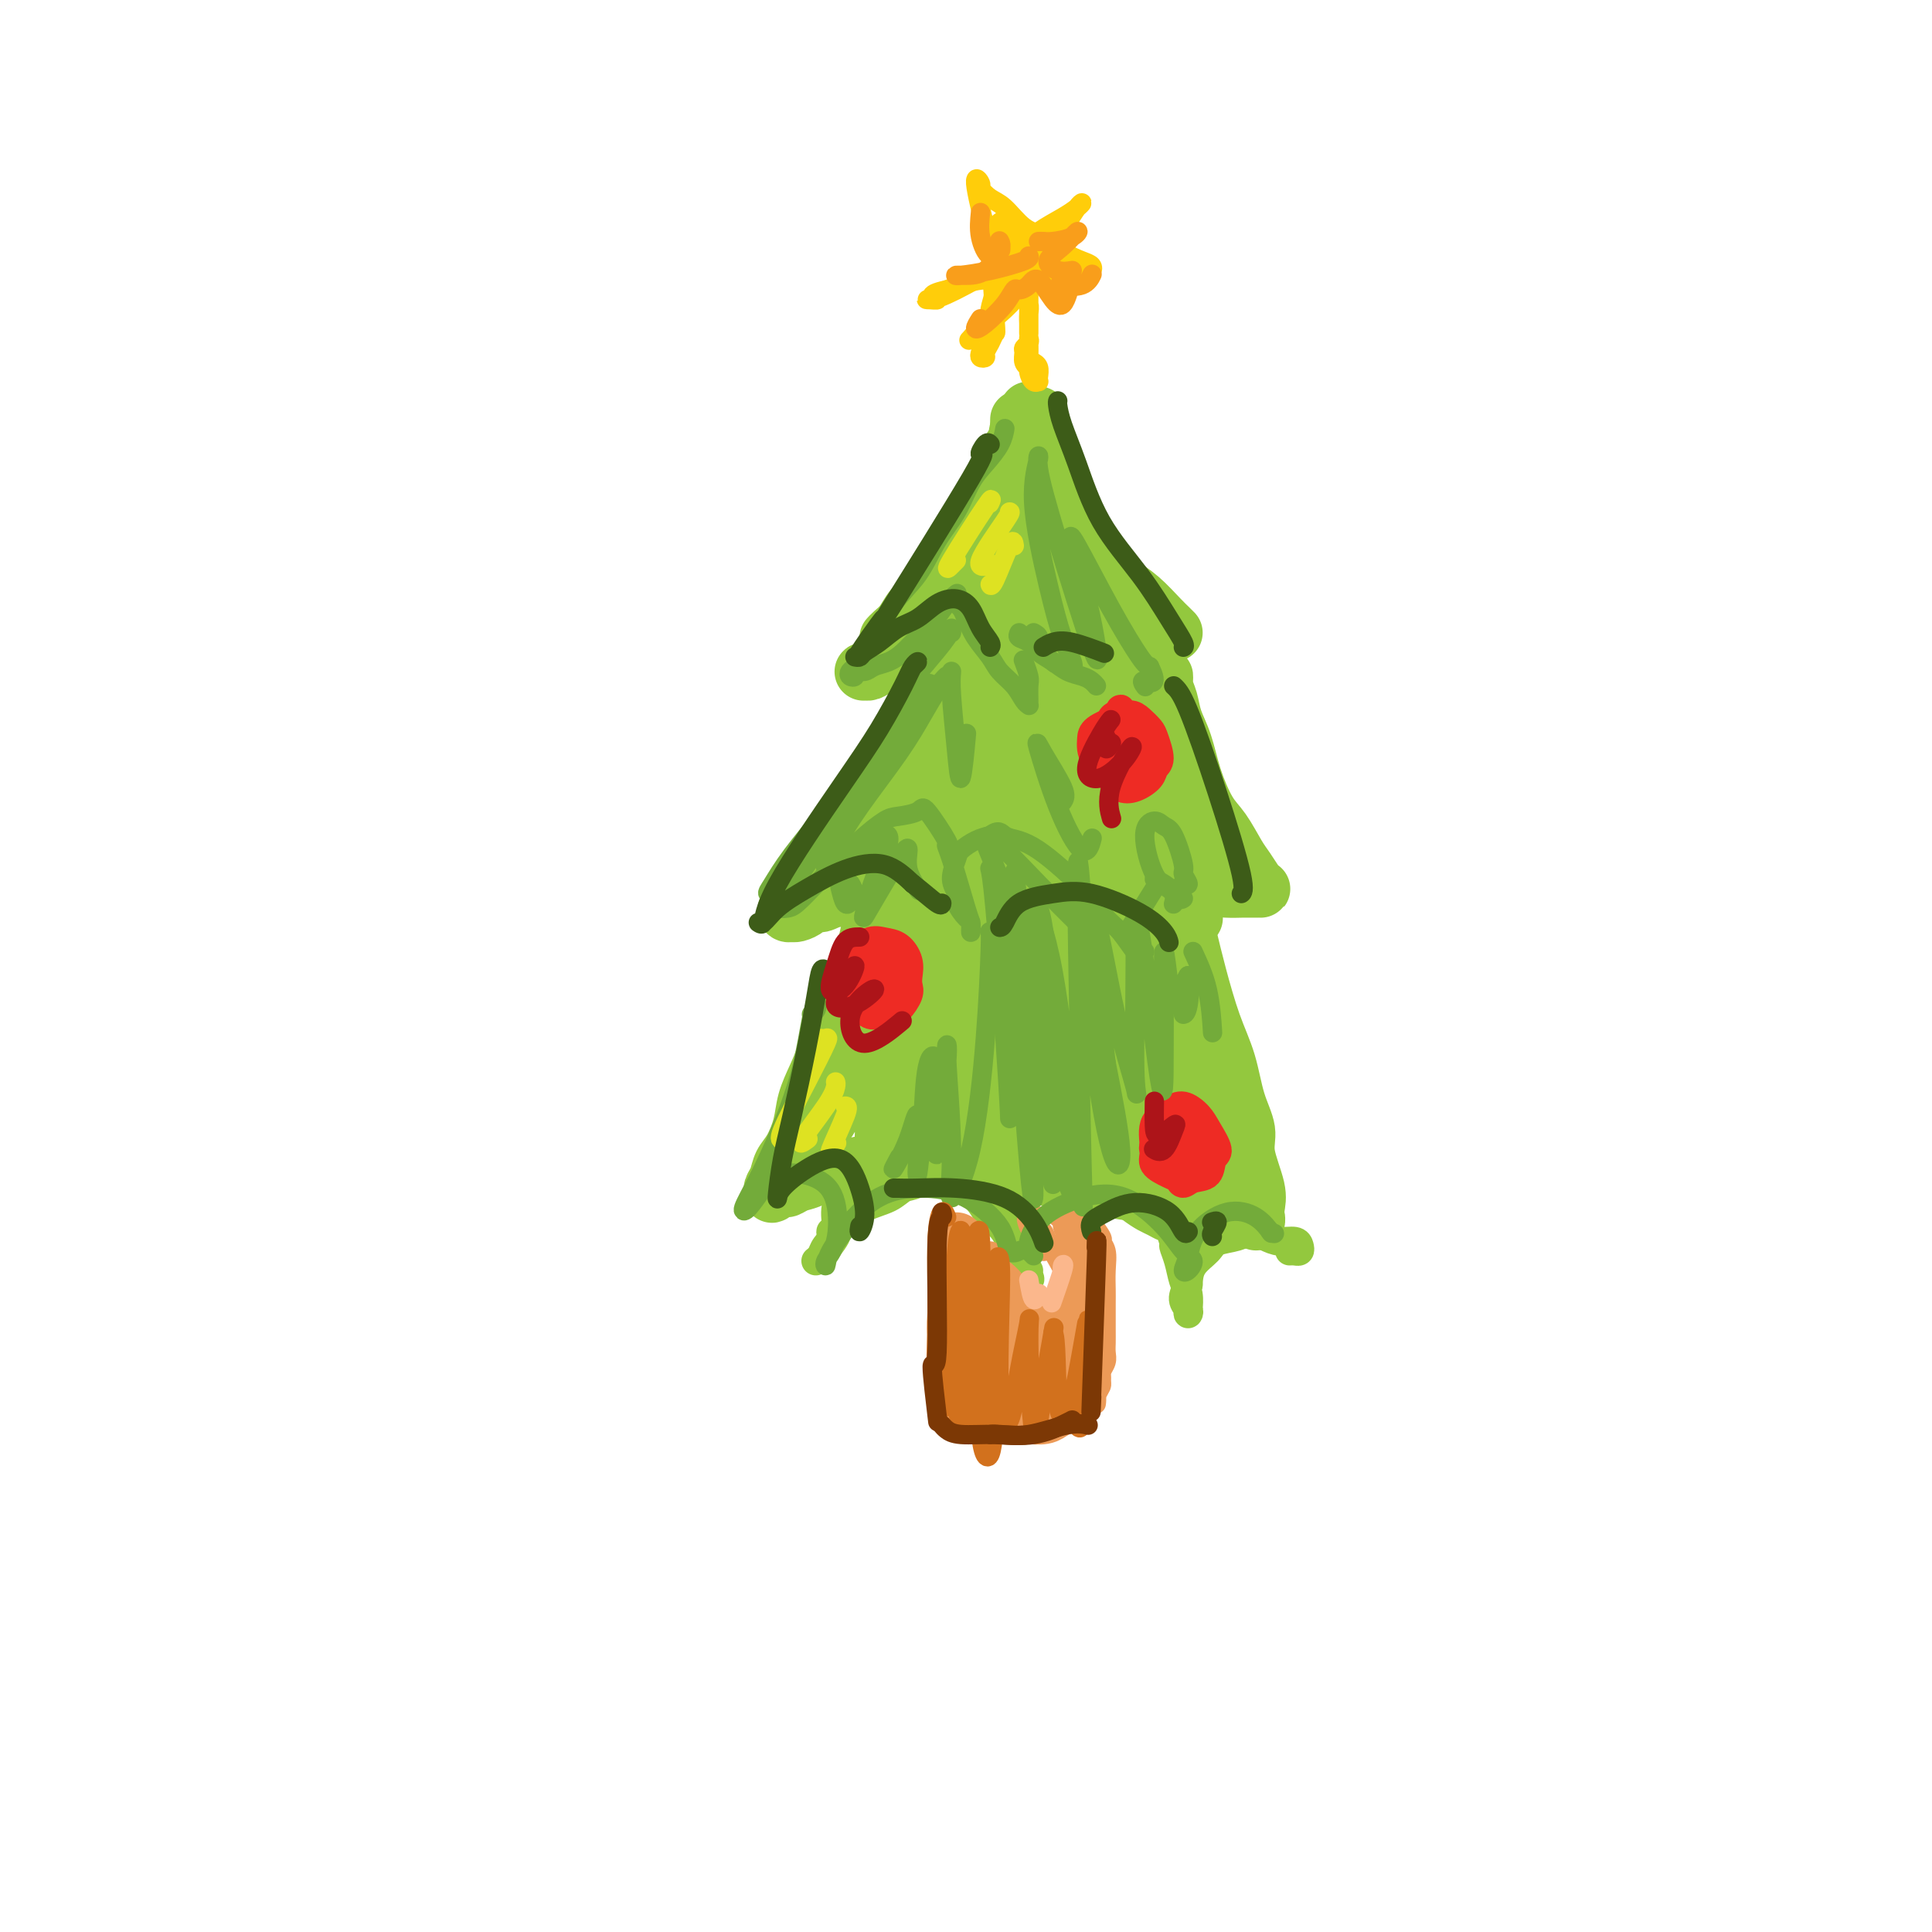 <svg viewBox='0 0 400 400' version='1.1' xmlns='http://www.w3.org/2000/svg' xmlns:xlink='http://www.w3.org/1999/xlink'><g fill='none' stroke='rgb(147,200,62)' stroke-width='12' stroke-linecap='round' stroke-linejoin='round'><path d='M211,88c0.000,-0.438 0.001,-0.875 0,-1c-0.001,-0.125 -0.003,0.064 0,0c0.003,-0.064 0.010,-0.380 0,0c-0.010,0.380 -0.039,1.455 0,2c0.039,0.545 0.146,0.559 0,1c-0.146,0.441 -0.545,1.308 -1,2c-0.455,0.692 -0.965,1.211 -1,2c-0.035,0.789 0.405,1.850 0,3c-0.405,1.150 -1.655,2.389 -2,3c-0.345,0.611 0.214,0.593 -1,3c-1.214,2.407 -4.202,7.238 -6,10c-1.798,2.762 -2.407,3.453 -3,4c-0.593,0.547 -1.171,0.948 -2,2c-0.829,1.052 -1.911,2.755 -3,4c-1.089,1.245 -2.187,2.032 -3,3c-0.813,0.968 -1.342,2.116 -2,3c-0.658,0.884 -1.444,1.505 -2,2c-0.556,0.495 -0.881,0.865 -1,1c-0.119,0.135 -0.032,0.036 0,0c0.032,-0.036 0.009,-0.010 0,0c-0.009,0.010 -0.005,0.005 0,0'/><path d='M215,86c-0.007,0.465 -0.014,0.929 0,1c0.014,0.071 0.048,-0.252 0,0c-0.048,0.252 -0.179,1.080 0,2c0.179,0.920 0.669,1.931 1,3c0.331,1.069 0.503,2.197 1,4c0.497,1.803 1.318,4.282 2,6c0.682,1.718 1.224,2.674 2,4c0.776,1.326 1.787,3.020 3,5c1.213,1.980 2.629,4.246 4,6c1.371,1.754 2.697,2.995 4,4c1.303,1.005 2.584,1.772 4,3c1.416,1.228 2.967,2.917 4,4c1.033,1.083 1.547,1.561 2,2c0.453,0.439 0.844,0.840 1,1c0.156,0.160 0.078,0.080 0,0'/><path d='M184,135c0.438,0.114 0.876,0.227 1,0c0.124,-0.227 -0.065,-0.796 0,-1c0.065,-0.204 0.383,-0.044 1,0c0.617,0.044 1.532,-0.029 2,0c0.468,0.029 0.490,0.161 1,0c0.510,-0.161 1.510,-0.615 2,-1c0.490,-0.385 0.470,-0.702 1,-1c0.530,-0.298 1.609,-0.578 2,-1c0.391,-0.422 0.095,-0.988 0,-1c-0.095,-0.012 0.013,0.529 0,1c-0.013,0.471 -0.145,0.873 0,1c0.145,0.127 0.566,-0.020 1,0c0.434,0.020 0.879,0.209 1,0c0.121,-0.209 -0.084,-0.815 0,-1c0.084,-0.185 0.456,0.053 1,0c0.544,-0.053 1.259,-0.396 2,-1c0.741,-0.604 1.509,-1.468 2,-2c0.491,-0.532 0.704,-0.731 1,-1c0.296,-0.269 0.675,-0.606 1,-1c0.325,-0.394 0.596,-0.844 1,-1c0.404,-0.156 0.940,-0.017 1,0c0.060,0.017 -0.355,-0.088 0,0c0.355,0.088 1.480,0.370 2,1c0.520,0.630 0.434,1.609 1,2c0.566,0.391 1.783,0.196 3,0'/><path d='M211,128c1.613,0.711 1.644,1.490 2,2c0.356,0.510 1.036,0.752 2,1c0.964,0.248 2.213,0.501 3,1c0.787,0.499 1.113,1.245 2,2c0.887,0.755 2.335,1.520 3,2c0.665,0.480 0.546,0.675 1,1c0.454,0.325 1.480,0.781 2,1c0.520,0.219 0.534,0.199 1,0c0.466,-0.199 1.382,-0.579 2,-1c0.618,-0.421 0.936,-0.882 1,-1c0.064,-0.118 -0.127,0.109 0,0c0.127,-0.109 0.572,-0.553 1,-1c0.428,-0.447 0.839,-0.896 1,-1c0.161,-0.104 0.073,0.139 0,0c-0.073,-0.139 -0.130,-0.658 0,-1c0.130,-0.342 0.447,-0.506 0,-1c-0.447,-0.494 -1.657,-1.318 -2,-2c-0.343,-0.682 0.182,-1.223 0,-2c-0.182,-0.777 -1.070,-1.791 -2,-3c-0.930,-1.209 -1.902,-2.612 -3,-4c-1.098,-1.388 -2.322,-2.761 -3,-4c-0.678,-1.239 -0.809,-2.343 -3,-4c-2.191,-1.657 -6.440,-3.865 -8,-5c-1.560,-1.135 -0.429,-1.196 0,-1c0.429,0.196 0.156,0.649 0,1c-0.156,0.351 -0.197,0.599 0,1c0.197,0.401 0.630,0.954 1,2c0.370,1.046 0.677,2.585 1,4c0.323,1.415 0.661,2.708 1,4'/><path d='M214,119c0.787,2.327 1.255,2.644 2,4c0.745,1.356 1.769,3.750 2,5c0.231,1.250 -0.329,1.356 0,2c0.329,0.644 1.548,1.825 2,2c0.452,0.175 0.135,-0.655 0,-1c-0.135,-0.345 -0.090,-0.203 0,-1c0.090,-0.797 0.224,-2.532 0,-4c-0.224,-1.468 -0.807,-2.668 -1,-4c-0.193,-1.332 0.004,-2.795 0,-4c-0.004,-1.205 -0.210,-2.153 0,-3c0.210,-0.847 0.835,-1.594 1,-2c0.165,-0.406 -0.132,-0.473 0,0c0.132,0.473 0.692,1.485 1,3c0.308,1.515 0.362,3.533 1,5c0.638,1.467 1.858,2.384 3,4c1.142,1.616 2.204,3.931 3,5c0.796,1.069 1.325,0.891 2,1c0.675,0.109 1.494,0.505 2,1c0.506,0.495 0.698,1.087 1,1c0.302,-0.087 0.714,-0.854 1,-1c0.286,-0.146 0.446,0.330 0,0c-0.446,-0.330 -1.499,-1.466 -2,-2c-0.501,-0.534 -0.449,-0.465 -1,-1c-0.551,-0.535 -1.703,-1.674 -3,-3c-1.297,-1.326 -2.739,-2.838 -4,-4c-1.261,-1.162 -2.342,-1.975 -4,-3c-1.658,-1.025 -3.895,-2.261 -5,-3c-1.105,-0.739 -1.080,-0.982 -2,-1c-0.920,-0.018 -2.786,0.187 -4,0c-1.214,-0.187 -1.775,-0.768 -2,-1c-0.225,-0.232 -0.112,-0.116 0,0'/><path d='M207,114c-2.233,-0.594 -1.316,0.421 -1,1c0.316,0.579 0.031,0.724 0,1c-0.031,0.276 0.190,0.685 0,1c-0.190,0.315 -0.793,0.536 -1,1c-0.207,0.464 -0.017,1.172 0,1c0.017,-0.172 -0.139,-1.223 0,-2c0.139,-0.777 0.573,-1.280 1,-2c0.427,-0.720 0.846,-1.655 1,-2c0.154,-0.345 0.044,-0.098 0,0c-0.044,0.098 -0.022,0.049 0,0'/><path d='M209,106c0.022,-0.698 0.044,-1.395 0,-2c-0.044,-0.605 -0.155,-1.117 0,-2c0.155,-0.883 0.578,-2.137 1,-3c0.422,-0.863 0.845,-1.334 1,-2c0.155,-0.666 0.041,-1.525 0,-2c-0.041,-0.475 -0.008,-0.566 0,-1c0.008,-0.434 -0.008,-1.212 0,-2c0.008,-0.788 0.041,-1.587 0,-2c-0.041,-0.413 -0.155,-0.440 0,-1c0.155,-0.560 0.577,-1.653 1,-2c0.423,-0.347 0.845,0.050 1,0c0.155,-0.050 0.044,-0.549 0,-1c-0.044,-0.451 -0.019,-0.856 0,-1c0.019,-0.144 0.033,-0.027 0,0c-0.033,0.027 -0.112,-0.037 0,0c0.112,0.037 0.415,0.176 0,1c-0.415,0.824 -1.547,2.334 -2,3c-0.453,0.666 -0.229,0.488 0,1c0.229,0.512 0.461,1.716 0,3c-0.461,1.284 -1.614,2.650 -2,4c-0.386,1.350 -0.005,2.683 0,4c0.005,1.317 -0.365,2.618 -1,4c-0.635,1.382 -1.535,2.846 -2,4c-0.465,1.154 -0.495,2.000 -1,3c-0.505,1.000 -1.486,2.155 -2,3c-0.514,0.845 -0.561,1.380 -1,2c-0.439,0.620 -1.270,1.323 -2,2c-0.730,0.677 -1.361,1.326 -2,2c-0.639,0.674 -1.287,1.374 -2,2c-0.713,0.626 -1.489,1.179 -2,2c-0.511,0.821 -0.755,1.911 -1,3'/><path d='M193,128c-2.195,2.524 -1.681,0.833 -2,1c-0.319,0.167 -1.471,2.191 -2,3c-0.529,0.809 -0.436,0.403 -1,1c-0.564,0.597 -1.784,2.198 -3,3c-1.216,0.802 -2.429,0.804 -3,1c-0.571,0.196 -0.502,0.585 -1,1c-0.498,0.415 -1.564,0.855 -2,1c-0.436,0.145 -0.242,-0.004 0,0c0.242,0.004 0.532,0.163 1,0c0.468,-0.163 1.116,-0.648 2,-1c0.884,-0.352 2.006,-0.570 3,-1c0.994,-0.430 1.860,-1.070 3,-2c1.140,-0.930 2.552,-2.148 4,-3c1.448,-0.852 2.931,-1.336 4,-2c1.069,-0.664 1.724,-1.507 3,-3c1.276,-1.493 3.172,-3.636 4,-4c0.828,-0.364 0.587,1.050 0,2c-0.587,0.950 -1.522,1.435 -2,2c-0.478,0.565 -0.501,1.210 -1,2c-0.499,0.790 -1.474,1.725 -2,3c-0.526,1.275 -0.604,2.889 -1,4c-0.396,1.111 -1.110,1.720 -2,3c-0.890,1.280 -1.957,3.233 -3,5c-1.043,1.767 -2.063,3.350 -3,5c-0.937,1.650 -1.791,3.367 -3,5c-1.209,1.633 -2.774,3.181 -4,5c-1.226,1.819 -2.113,3.910 -3,6'/><path d='M179,165c-4.556,7.432 -3.945,5.013 -4,5c-0.055,-0.013 -0.774,2.382 -2,4c-1.226,1.618 -2.959,2.461 -4,4c-1.041,1.539 -1.390,3.775 -2,5c-0.610,1.225 -1.480,1.439 -2,2c-0.520,0.561 -0.690,1.471 -1,2c-0.310,0.529 -0.761,0.678 -1,1c-0.239,0.322 -0.267,0.816 0,1c0.267,0.184 0.830,0.059 1,0c0.170,-0.059 -0.054,-0.053 0,0c0.054,0.053 0.385,0.154 1,0c0.615,-0.154 1.513,-0.563 2,-1c0.487,-0.437 0.561,-0.901 1,-1c0.439,-0.099 1.241,0.166 2,0c0.759,-0.166 1.475,-0.762 3,-1c1.525,-0.238 3.859,-0.116 5,0c1.141,0.116 1.091,0.227 2,0c0.909,-0.227 2.778,-0.790 4,-1c1.222,-0.210 1.796,-0.066 3,0c1.204,0.066 3.038,0.054 5,0c1.962,-0.054 4.053,-0.151 6,0c1.947,0.151 3.749,0.548 6,1c2.251,0.452 4.952,0.958 7,1c2.048,0.042 3.442,-0.381 5,0c1.558,0.381 3.281,1.566 5,2c1.719,0.434 3.433,0.116 5,0c1.567,-0.116 2.987,-0.031 5,0c2.013,0.031 4.619,0.008 6,0c1.381,-0.008 1.537,-0.002 2,0c0.463,0.002 1.231,0.001 2,0'/><path d='M241,189c7.591,0.844 5.067,0.954 4,1c-1.067,0.046 -0.678,0.028 0,0c0.678,-0.028 1.646,-0.066 2,0c0.354,0.066 0.096,0.238 0,0c-0.096,-0.238 -0.029,-0.884 0,-1c0.029,-0.116 0.018,0.298 0,0c-0.018,-0.298 -0.045,-1.307 0,-2c0.045,-0.693 0.163,-1.071 0,-2c-0.163,-0.929 -0.606,-2.408 -1,-4c-0.394,-1.592 -0.738,-3.296 -1,-5c-0.262,-1.704 -0.442,-3.409 -1,-6c-0.558,-2.591 -1.492,-6.070 -2,-9c-0.508,-2.930 -0.588,-5.312 -1,-9c-0.412,-3.688 -1.155,-8.681 -2,-12c-0.845,-3.319 -1.792,-4.965 -2,-6c-0.208,-1.035 0.322,-1.458 0,-2c-0.322,-0.542 -1.498,-1.203 -2,-2c-0.502,-0.797 -0.330,-1.729 -1,-2c-0.670,-0.271 -2.180,0.119 -3,0c-0.820,-0.119 -0.948,-0.748 -1,-1c-0.052,-0.252 -0.026,-0.126 0,0'/><path d='M215,123c-0.704,-0.210 -1.407,-0.420 -2,0c-0.593,0.420 -1.075,1.471 -2,3c-0.925,1.529 -2.295,3.537 -4,6c-1.705,2.463 -3.747,5.383 -6,9c-2.253,3.617 -4.716,7.932 -7,12c-2.284,4.068 -4.388,7.887 -6,11c-1.612,3.113 -2.734,5.518 -4,8c-1.266,2.482 -2.678,5.041 -3,6c-0.322,0.959 0.445,0.319 1,0c0.555,-0.319 0.899,-0.318 2,-2c1.101,-1.682 2.961,-5.048 4,-7c1.039,-1.952 1.259,-2.490 5,-9c3.741,-6.510 11.005,-18.992 14,-24c2.995,-5.008 1.722,-2.542 1,-1c-0.722,1.542 -0.893,2.162 -1,3c-0.107,0.838 -0.149,1.895 -1,4c-0.851,2.105 -2.511,5.257 -4,9c-1.489,3.743 -2.809,8.078 -4,12c-1.191,3.922 -2.255,7.433 -3,10c-0.745,2.567 -1.173,4.191 -1,5c0.173,0.809 0.946,0.802 2,0c1.054,-0.802 2.389,-2.399 4,-5c1.611,-2.601 3.498,-6.208 5,-9c1.502,-2.792 2.620,-4.770 4,-8c1.380,-3.230 3.023,-7.711 4,-11c0.977,-3.289 1.290,-5.387 2,-7c0.710,-1.613 1.819,-2.742 2,-2c0.181,0.742 -0.567,3.354 -1,6c-0.433,2.646 -0.552,5.328 -1,9c-0.448,3.672 -1.224,8.336 -2,13'/><path d='M213,164c-0.433,6.061 0.486,7.214 1,8c0.514,0.786 0.624,1.204 1,2c0.376,0.796 1.019,1.969 2,1c0.981,-0.969 2.301,-4.082 3,-6c0.699,-1.918 0.776,-2.642 1,-5c0.224,-2.358 0.596,-6.348 1,-10c0.404,-3.652 0.840,-6.964 1,-10c0.160,-3.036 0.045,-5.794 0,-7c-0.045,-1.206 -0.021,-0.858 0,0c0.021,0.858 0.038,2.226 0,4c-0.038,1.774 -0.132,3.954 0,8c0.132,4.046 0.491,9.957 1,14c0.509,4.043 1.170,6.219 2,9c0.830,2.781 1.831,6.166 3,8c1.169,1.834 2.506,2.115 3,2c0.494,-0.115 0.146,-0.626 0,-3c-0.146,-2.374 -0.088,-6.610 0,-12c0.088,-5.390 0.208,-11.933 0,-16c-0.208,-4.067 -0.744,-5.659 -1,-8c-0.256,-2.341 -0.232,-5.430 0,-7c0.232,-1.570 0.673,-1.622 1,-1c0.327,0.622 0.541,1.919 1,4c0.459,2.081 1.162,4.945 2,8c0.838,3.055 1.811,6.301 3,10c1.189,3.699 2.596,7.852 4,11c1.404,3.148 2.807,5.291 4,7c1.193,1.709 2.175,2.984 3,4c0.825,1.016 1.491,1.774 2,2c0.509,0.226 0.860,-0.078 1,0c0.140,0.078 0.070,0.539 0,1'/><path d='M252,182c1.324,1.894 -0.365,-0.369 -1,-1c-0.635,-0.631 -0.216,0.372 0,1c0.216,0.628 0.229,0.883 0,1c-0.229,0.117 -0.702,0.097 -1,0c-0.298,-0.097 -0.422,-0.270 -1,0c-0.578,0.270 -1.608,0.982 -3,1c-1.392,0.018 -3.144,-0.657 -5,-1c-1.856,-0.343 -3.815,-0.355 -6,-1c-2.185,-0.645 -4.595,-1.924 -7,-3c-2.405,-1.076 -4.803,-1.950 -7,-3c-2.197,-1.050 -4.191,-2.277 -6,-3c-1.809,-0.723 -3.433,-0.942 -4,-1c-0.567,-0.058 -0.076,0.045 0,0c0.076,-0.045 -0.263,-0.239 0,0c0.263,0.239 1.126,0.913 4,3c2.874,2.087 7.758,5.589 10,7c2.242,1.411 1.841,0.731 3,1c1.159,0.269 3.878,1.488 5,2c1.122,0.512 0.645,0.318 0,0c-0.645,-0.318 -1.460,-0.758 -3,-1c-1.540,-0.242 -3.805,-0.285 -6,-1c-2.195,-0.715 -4.321,-2.101 -7,-3c-2.679,-0.899 -5.911,-1.310 -8,-2c-2.089,-0.690 -3.034,-1.659 -4,-2c-0.966,-0.341 -1.952,-0.053 -2,0c-0.048,0.053 0.844,-0.128 2,0c1.156,0.128 2.578,0.564 4,1'/><path d='M209,177c1.288,0.559 2.509,1.457 4,2c1.491,0.543 3.252,0.731 5,1c1.748,0.269 3.482,0.619 5,1c1.518,0.381 2.819,0.792 4,1c1.181,0.208 2.243,0.213 3,0c0.757,-0.213 1.210,-0.643 1,-1c-0.210,-0.357 -1.083,-0.642 -2,-1c-0.917,-0.358 -1.878,-0.789 -3,-1c-1.122,-0.211 -2.404,-0.201 -4,0c-1.596,0.201 -3.507,0.593 -5,1c-1.493,0.407 -2.570,0.831 -3,1c-0.430,0.169 -0.215,0.085 0,0'/><path d='M184,185c0.121,0.002 0.243,0.004 0,0c-0.243,-0.004 -0.849,-0.014 -1,0c-0.151,0.014 0.153,0.051 0,0c-0.153,-0.051 -0.762,-0.191 -1,0c-0.238,0.191 -0.104,0.714 0,1c0.104,0.286 0.180,0.335 0,1c-0.180,0.665 -0.614,1.946 -1,3c-0.386,1.054 -0.722,1.882 -1,3c-0.278,1.118 -0.497,2.525 -1,4c-0.503,1.475 -1.289,3.019 -2,5c-0.711,1.981 -1.346,4.398 -2,6c-0.654,1.602 -1.326,2.387 -2,4c-0.674,1.613 -1.349,4.053 -2,6c-0.651,1.947 -1.277,3.402 -2,5c-0.723,1.598 -1.541,3.338 -2,5c-0.459,1.662 -0.558,3.247 -1,5c-0.442,1.753 -1.228,3.675 -2,5c-0.772,1.325 -1.529,2.055 -2,3c-0.471,0.945 -0.655,2.106 -1,3c-0.345,0.894 -0.850,1.523 -1,2c-0.150,0.477 0.056,0.804 0,1c-0.056,0.196 -0.375,0.261 0,0c0.375,-0.261 1.444,-0.848 2,-1c0.556,-0.152 0.599,0.131 1,0c0.401,-0.131 1.159,-0.674 2,-1c0.841,-0.326 1.765,-0.434 3,-1c1.235,-0.566 2.781,-1.590 4,-2c1.219,-0.410 2.109,-0.205 3,0'/><path d='M175,242c3.485,-1.000 4.699,-1.001 6,-1c1.301,0.001 2.690,0.005 4,0c1.310,-0.005 2.543,-0.017 4,0c1.457,0.017 3.140,0.065 5,0c1.860,-0.065 3.896,-0.244 6,0c2.104,0.244 4.275,0.909 6,1c1.725,0.091 3.003,-0.393 5,0c1.997,0.393 4.714,1.662 7,2c2.286,0.338 4.140,-0.256 6,0c1.860,0.256 3.727,1.360 6,2c2.273,0.640 4.954,0.815 7,1c2.046,0.185 3.459,0.379 5,1c1.541,0.621 3.211,1.669 5,2c1.789,0.331 3.699,-0.056 5,0c1.301,0.056 1.995,0.556 3,1c1.005,0.444 2.322,0.833 3,1c0.678,0.167 0.718,0.113 1,0c0.282,-0.113 0.807,-0.284 1,0c0.193,0.284 0.054,1.023 0,1c-0.054,-0.023 -0.022,-0.810 0,-1c0.022,-0.190 0.036,0.215 0,0c-0.036,-0.215 -0.121,-1.051 0,-2c0.121,-0.949 0.448,-2.012 0,-4c-0.448,-1.988 -1.670,-4.901 -2,-7c-0.330,-2.099 0.231,-3.385 0,-5c-0.231,-1.615 -1.255,-3.560 -2,-6c-0.745,-2.440 -1.210,-5.376 -2,-8c-0.790,-2.624 -1.905,-4.937 -3,-8c-1.095,-3.063 -2.170,-6.875 -3,-10c-0.830,-3.125 -1.415,-5.562 -2,-8'/><path d='M246,194c-2.034,-6.639 -1.119,-3.236 -1,-3c0.119,0.236 -0.556,-2.694 -1,-4c-0.444,-1.306 -0.655,-0.989 -1,-1c-0.345,-0.011 -0.824,-0.349 -1,-1c-0.176,-0.651 -0.050,-1.615 0,-2c0.050,-0.385 0.025,-0.193 0,0'/><path d='M192,189c-0.074,-0.714 -0.149,-1.428 0,-2c0.149,-0.572 0.520,-1.000 1,-1c0.480,0.000 1.067,0.430 1,1c-0.067,0.570 -0.789,1.281 -2,3c-1.211,1.719 -2.910,4.446 -4,7c-1.090,2.554 -1.572,4.935 -3,8c-1.428,3.065 -3.801,6.813 -6,11c-2.199,4.187 -4.225,8.812 -6,12c-1.775,3.188 -3.299,4.938 -4,6c-0.701,1.062 -0.580,1.436 0,1c0.580,-0.436 1.618,-1.680 3,-4c1.382,-2.320 3.109,-5.715 5,-9c1.891,-3.285 3.948,-6.461 6,-10c2.052,-3.539 4.101,-7.442 6,-11c1.899,-3.558 3.649,-6.773 5,-9c1.351,-2.227 2.302,-3.467 3,-4c0.698,-0.533 1.143,-0.359 1,1c-0.143,1.359 -0.875,3.903 -2,7c-1.125,3.097 -2.641,6.748 -4,10c-1.359,3.252 -2.559,6.107 -4,10c-1.441,3.893 -3.124,8.826 -4,12c-0.876,3.174 -0.945,4.591 -1,6c-0.055,1.409 -0.095,2.811 0,3c0.095,0.189 0.325,-0.835 1,-2c0.675,-1.165 1.795,-2.471 3,-5c1.205,-2.529 2.496,-6.282 4,-10c1.504,-3.718 3.221,-7.399 5,-11c1.779,-3.601 3.621,-7.120 5,-10c1.379,-2.880 2.294,-5.122 3,-6c0.706,-0.878 1.202,-0.394 1,1c-0.202,1.394 -1.101,3.697 -2,6'/><path d='M203,200c-0.688,2.810 -1.906,6.333 -3,10c-1.094,3.667 -2.062,7.476 -3,11c-0.938,3.524 -1.845,6.763 -2,9c-0.155,2.237 0.441,3.473 1,4c0.559,0.527 1.081,0.347 2,-1c0.919,-1.347 2.234,-3.860 3,-6c0.766,-2.140 0.981,-3.907 2,-7c1.019,-3.093 2.842,-7.512 4,-11c1.158,-3.488 1.652,-6.046 2,-9c0.348,-2.954 0.549,-6.304 1,-8c0.451,-1.696 1.151,-1.739 1,-1c-0.151,0.739 -1.152,2.259 -2,5c-0.848,2.741 -1.543,6.704 -2,12c-0.457,5.296 -0.674,11.926 -1,15c-0.326,3.074 -0.759,2.594 -1,4c-0.241,1.406 -0.289,4.699 0,6c0.289,1.301 0.916,0.611 1,1c0.084,0.389 -0.373,1.859 1,-3c1.373,-4.859 4.578,-16.045 6,-21c1.422,-4.955 1.061,-3.679 1,-4c-0.061,-0.321 0.177,-2.239 1,-6c0.823,-3.761 2.233,-9.365 3,-11c0.767,-1.635 0.893,0.697 1,2c0.107,1.303 0.194,1.575 0,4c-0.194,2.425 -0.670,7.001 -1,11c-0.330,3.999 -0.513,7.420 -1,11c-0.487,3.580 -1.277,7.318 -1,10c0.277,2.682 1.621,4.306 2,5c0.379,0.694 -0.206,0.456 0,0c0.206,-0.456 1.202,-1.130 2,-3c0.798,-1.870 1.399,-4.935 2,-8'/><path d='M222,221c0.797,-4.134 0.788,-8.968 1,-13c0.212,-4.032 0.645,-7.263 1,-10c0.355,-2.737 0.633,-4.982 1,-7c0.367,-2.018 0.822,-3.810 1,-4c0.178,-0.190 0.079,1.224 0,4c-0.079,2.776 -0.137,6.916 0,11c0.137,4.084 0.471,8.112 1,12c0.529,3.888 1.255,7.636 2,11c0.745,3.364 1.510,6.344 2,8c0.490,1.656 0.707,1.986 1,2c0.293,0.014 0.664,-0.290 1,-1c0.336,-0.710 0.639,-1.825 1,-4c0.361,-2.175 0.779,-5.410 1,-9c0.221,-3.590 0.243,-7.536 0,-11c-0.243,-3.464 -0.751,-6.446 -1,-10c-0.249,-3.554 -0.240,-7.681 0,-9c0.240,-1.319 0.709,0.171 1,1c0.291,0.829 0.403,0.998 2,10c1.597,9.002 4.677,26.835 6,34c1.323,7.165 0.887,3.660 1,3c0.113,-0.660 0.773,1.525 1,2c0.227,0.475 0.021,-0.761 0,-3c-0.021,-2.239 0.145,-5.481 0,-10c-0.145,-4.519 -0.600,-10.316 -1,-15c-0.400,-4.684 -0.747,-8.256 -1,-11c-0.253,-2.744 -0.414,-4.662 0,-5c0.414,-0.338 1.404,0.903 2,3c0.596,2.097 0.798,5.048 1,8'/><path d='M246,208c0.742,3.693 1.096,7.425 2,11c0.904,3.575 2.357,6.993 3,10c0.643,3.007 0.475,5.602 1,7c0.525,1.398 1.742,1.598 2,2c0.258,0.402 -0.442,1.006 -1,1c-0.558,-0.006 -0.975,-0.622 -2,-1c-1.025,-0.378 -2.658,-0.519 -4,-1c-1.342,-0.481 -2.394,-1.303 -4,-2c-1.606,-0.697 -3.765,-1.269 -6,-2c-2.235,-0.731 -4.546,-1.622 -7,-2c-2.454,-0.378 -5.050,-0.244 -7,0c-1.950,0.244 -3.254,0.597 -4,1c-0.746,0.403 -0.934,0.854 -1,2c-0.066,1.146 -0.010,2.985 1,4c1.010,1.015 2.973,1.206 5,1c2.027,-0.206 4.118,-0.809 6,-1c1.882,-0.191 3.555,0.030 6,0c2.445,-0.030 5.661,-0.312 7,0c1.339,0.312 0.800,1.220 0,2c-0.800,0.780 -1.860,1.434 -3,2c-1.140,0.566 -2.358,1.044 -3,1c-0.642,-0.044 -0.708,-0.610 -1,-1c-0.292,-0.390 -0.809,-0.605 -1,-2c-0.191,-1.395 -0.054,-3.970 0,-5c0.054,-1.030 0.027,-0.515 0,0'/><path d='M241,141c0.026,-0.583 0.052,-1.166 0,-1c-0.052,0.166 -0.180,1.080 0,2c0.180,0.920 0.670,1.846 1,3c0.330,1.154 0.500,2.537 1,4c0.500,1.463 1.331,3.007 2,5c0.669,1.993 1.176,4.434 2,7c0.824,2.566 1.965,5.258 3,7c1.035,1.742 1.966,2.533 3,4c1.034,1.467 2.173,3.608 3,5c0.827,1.392 1.343,2.033 2,3c0.657,0.967 1.456,2.259 2,3c0.544,0.741 0.834,0.931 1,1c0.166,0.069 0.208,0.019 0,0c-0.208,-0.019 -0.667,-0.006 -1,0c-0.333,0.006 -0.539,0.005 -1,0c-0.461,-0.005 -1.176,-0.015 -2,0c-0.824,0.015 -1.758,0.056 -3,0c-1.242,-0.056 -2.793,-0.208 -4,0c-1.207,0.208 -2.070,0.778 -3,1c-0.930,0.222 -1.925,0.097 -3,0c-1.075,-0.097 -2.228,-0.166 -3,0c-0.772,0.166 -1.163,0.567 -1,1c0.163,0.433 0.879,0.900 1,1c0.121,0.100 -0.352,-0.165 0,0c0.352,0.165 1.529,0.762 2,1c0.471,0.238 0.235,0.119 0,0'/></g>
<g fill='none' stroke='rgb(147,200,62)' stroke-width='6' stroke-linecap='round' stroke-linejoin='round'><path d='M157,248c0.245,-0.333 0.490,-0.666 1,-1c0.510,-0.334 1.285,-0.668 2,-1c0.715,-0.332 1.372,-0.663 2,-1c0.628,-0.337 1.229,-0.680 2,-1c0.771,-0.320 1.714,-0.616 3,-1c1.286,-0.384 2.916,-0.855 4,-1c1.084,-0.145 1.621,0.036 2,0c0.379,-0.036 0.601,-0.288 1,0c0.399,0.288 0.976,1.116 1,2c0.024,0.884 -0.504,1.823 -1,3c-0.496,1.177 -0.960,2.592 -1,4c-0.040,1.408 0.343,2.808 0,4c-0.343,1.192 -1.412,2.176 -2,3c-0.588,0.824 -0.694,1.489 -1,2c-0.306,0.511 -0.813,0.869 -1,1c-0.187,0.131 -0.053,0.036 0,0c0.053,-0.036 0.026,-0.014 0,0c-0.026,0.014 -0.050,0.019 0,0c0.050,-0.019 0.175,-0.064 1,-1c0.825,-0.936 2.351,-2.764 3,-4c0.649,-1.236 0.423,-1.880 1,-3c0.577,-1.120 1.958,-2.717 3,-4c1.042,-1.283 1.745,-2.253 3,-3c1.255,-0.747 3.062,-1.272 4,-2c0.938,-0.728 1.007,-1.659 2,-2c0.993,-0.341 2.908,-0.092 4,0c1.092,0.092 1.359,0.027 2,0c0.641,-0.027 1.656,-0.018 2,0c0.344,0.018 0.016,0.043 0,0c-0.016,-0.043 0.281,-0.155 0,0c-0.281,0.155 -1.141,0.578 -2,1'/><path d='M192,243c1.554,-0.045 -0.560,1.342 -2,2c-1.440,0.658 -2.206,0.587 -3,1c-0.794,0.413 -1.615,1.311 -3,2c-1.385,0.689 -3.335,1.168 -5,2c-1.665,0.832 -3.044,2.017 -4,3c-0.956,0.983 -1.489,1.765 -2,2c-0.511,0.235 -1.001,-0.076 -1,0c0.001,0.076 0.491,0.539 1,0c0.509,-0.539 1.035,-2.081 2,-3c0.965,-0.919 2.369,-1.215 4,-2c1.631,-0.785 3.489,-2.060 5,-3c1.511,-0.940 2.677,-1.544 4,-2c1.323,-0.456 2.805,-0.763 4,-1c1.195,-0.237 2.103,-0.402 3,0c0.897,0.402 1.781,1.373 3,2c1.219,0.627 2.772,0.910 4,2c1.228,1.090 2.132,2.988 3,4c0.868,1.012 1.699,1.137 3,3c1.301,1.863 3.073,5.463 4,7c0.927,1.537 1.011,1.012 1,1c-0.011,-0.012 -0.116,0.491 0,1c0.116,0.509 0.451,1.026 0,1c-0.451,-0.026 -1.690,-0.596 -2,-1c-0.310,-0.404 0.308,-0.644 0,-1c-0.308,-0.356 -1.541,-0.829 -2,-2c-0.459,-1.171 -0.145,-3.040 0,-4c0.145,-0.960 0.121,-1.010 0,-2c-0.121,-0.990 -0.340,-2.920 0,-4c0.340,-1.080 1.240,-1.308 2,-2c0.760,-0.692 1.380,-1.846 2,-3'/><path d='M213,246c1.172,-1.152 2.101,-1.533 3,-2c0.899,-0.467 1.766,-1.019 3,-1c1.234,0.019 2.834,0.611 4,1c1.166,0.389 1.898,0.576 3,1c1.102,0.424 2.575,1.084 4,2c1.425,0.916 2.803,2.089 4,3c1.197,0.911 2.213,1.562 3,2c0.787,0.438 1.347,0.663 2,1c0.653,0.337 1.401,0.785 2,1c0.599,0.215 1.049,0.196 1,0c-0.049,-0.196 -0.598,-0.569 -1,-1c-0.402,-0.431 -0.656,-0.919 -1,-1c-0.344,-0.081 -0.778,0.245 -1,0c-0.222,-0.245 -0.232,-1.063 0,-1c0.232,0.063 0.706,1.005 1,1c0.294,-0.005 0.407,-0.959 1,0c0.593,0.959 1.665,3.831 2,5c0.335,1.169 -0.068,0.635 0,1c0.068,0.365 0.606,1.629 1,3c0.394,1.371 0.643,2.848 1,4c0.357,1.152 0.823,1.978 1,3c0.177,1.022 0.064,2.241 0,3c-0.064,0.759 -0.079,1.059 0,1c0.079,-0.059 0.252,-0.477 0,-1c-0.252,-0.523 -0.929,-1.149 -1,-2c-0.071,-0.851 0.465,-1.925 1,-3'/><path d='M246,266c0.062,-1.527 0.218,-2.844 1,-4c0.782,-1.156 2.190,-2.149 3,-3c0.810,-0.851 1.020,-1.559 2,-2c0.980,-0.441 2.728,-0.616 4,-1c1.272,-0.384 2.068,-0.976 3,-1c0.932,-0.024 2.002,0.519 3,1c0.998,0.481 1.925,0.899 3,1c1.075,0.101 2.298,-0.117 3,0c0.702,0.117 0.882,0.567 1,1c0.118,0.433 0.175,0.848 0,1c-0.175,0.152 -0.583,0.041 -1,0c-0.417,-0.041 -0.843,-0.011 -1,0c-0.157,0.011 -0.045,0.003 0,0c0.045,-0.003 0.022,-0.002 0,0'/><path d='M237,251c-0.203,-0.435 -0.405,-0.870 0,-1c0.405,-0.130 1.418,0.045 2,0c0.582,-0.045 0.733,-0.308 1,0c0.267,0.308 0.649,1.189 1,2c0.351,0.811 0.671,1.554 1,2c0.329,0.446 0.667,0.597 1,1c0.333,0.403 0.660,1.059 1,1c0.340,-0.059 0.693,-0.832 1,-1c0.307,-0.168 0.570,0.269 1,0c0.430,-0.269 1.028,-1.242 1,-2c-0.028,-0.758 -0.681,-1.299 -1,-2c-0.319,-0.701 -0.303,-1.561 0,-2c0.303,-0.439 0.894,-0.457 1,-1c0.106,-0.543 -0.273,-1.609 0,-2c0.273,-0.391 1.197,-0.105 2,0c0.803,0.105 1.485,0.028 2,0c0.515,-0.028 0.861,-0.008 1,0c0.139,0.008 0.069,0.004 0,0'/><path d='M209,242c-0.419,0.027 -0.838,0.053 -1,0c-0.162,-0.053 -0.068,-0.186 0,0c0.068,0.186 0.109,0.691 0,1c-0.109,0.309 -0.370,0.423 0,1c0.370,0.577 1.369,1.617 2,2c0.631,0.383 0.895,0.109 1,0c0.105,-0.109 0.053,-0.055 0,0'/></g>
<g fill='none' stroke='rgb(236,154,87)' stroke-width='12' stroke-linecap='round' stroke-linejoin='round'><path d='M198,257c-0.000,0.307 -0.000,0.614 0,1c0.000,0.386 0.000,0.850 0,1c-0.000,0.150 -0.000,-0.014 0,0c0.000,0.014 0.000,0.204 0,1c-0.000,0.796 -0.001,2.196 0,3c0.001,0.804 0.004,1.013 0,2c-0.004,0.987 -0.015,2.754 0,4c0.015,1.246 0.056,1.971 0,3c-0.056,1.029 -0.207,2.362 0,4c0.207,1.638 0.774,3.581 1,5c0.226,1.419 0.113,2.314 0,3c-0.113,0.686 -0.226,1.165 0,2c0.226,0.835 0.793,2.028 1,3c0.207,0.972 0.056,1.723 0,2c-0.056,0.277 -0.016,0.079 0,0c0.016,-0.079 0.008,-0.040 0,0'/><path d='M201,293c0.772,0.000 1.544,0.000 2,0c0.456,-0.000 0.596,-0.000 1,0c0.404,0.000 1.071,0.001 2,0c0.929,-0.001 2.121,-0.003 3,0c0.879,0.003 1.444,0.011 2,0c0.556,-0.011 1.102,-0.042 2,0c0.898,0.042 2.148,0.155 3,0c0.852,-0.155 1.306,-0.580 2,-1c0.694,-0.420 1.627,-0.834 2,-1c0.373,-0.166 0.187,-0.083 0,0'/><path d='M224,258c0.000,0.457 0.000,0.915 0,1c0.000,0.085 0.000,-0.201 0,0c0.000,0.201 0.000,0.889 0,2c-0.000,1.111 0.000,2.643 0,4c0.000,1.357 -0.000,2.538 0,4c0.000,1.462 0.000,3.203 0,5c0.000,1.797 0.000,3.648 0,5c0.000,1.352 -0.000,2.205 0,3c0.000,0.795 -0.000,1.533 0,2c0.000,0.467 0.000,0.664 0,1c-0.000,0.336 0.000,0.810 0,1c0.000,0.190 0.000,0.095 0,0'/></g>
<g fill='none' stroke='rgb(236,154,87)' stroke-width='4' stroke-linecap='round' stroke-linejoin='round'><path d='M201,258c0.295,0.031 0.590,0.063 1,0c0.410,-0.063 0.936,-0.220 1,0c0.064,0.220 -0.335,0.818 0,1c0.335,0.182 1.403,-0.051 2,0c0.597,0.051 0.722,0.384 1,1c0.278,0.616 0.707,1.513 1,2c0.293,0.487 0.450,0.564 1,1c0.550,0.436 1.494,1.231 2,2c0.506,0.769 0.573,1.513 1,2c0.427,0.487 1.213,0.716 2,1c0.787,0.284 1.574,0.623 2,1c0.426,0.377 0.492,0.793 1,1c0.508,0.207 1.457,0.207 2,0c0.543,-0.207 0.681,-0.619 1,-1c0.319,-0.381 0.818,-0.731 1,-1c0.182,-0.269 0.046,-0.456 0,-1c-0.046,-0.544 -0.002,-1.445 0,-2c0.002,-0.555 -0.037,-0.765 0,-1c0.037,-0.235 0.150,-0.496 0,-1c-0.150,-0.504 -0.565,-1.252 -1,-2c-0.435,-0.748 -0.891,-1.494 -1,-2c-0.109,-0.506 0.128,-0.770 0,-1c-0.128,-0.230 -0.622,-0.426 -1,-1c-0.378,-0.574 -0.641,-1.527 -1,-2c-0.359,-0.473 -0.813,-0.467 -1,-1c-0.187,-0.533 -0.105,-1.607 0,-2c0.105,-0.393 0.234,-0.105 0,0c-0.234,0.105 -0.832,0.028 -1,0c-0.168,-0.028 0.095,-0.008 0,0c-0.095,0.008 -0.547,0.004 -1,0'/><path d='M213,252c-0.839,-0.541 -0.435,1.105 0,2c0.435,0.895 0.901,1.039 1,1c0.099,-0.039 -0.170,-0.261 0,0c0.170,0.261 0.778,1.005 1,1c0.222,-0.005 0.060,-0.758 0,-1c-0.060,-0.242 -0.016,0.025 0,0c0.016,-0.025 0.004,-0.344 0,-1c-0.004,-0.656 -0.001,-1.648 0,-2c0.001,-0.352 0.001,-0.063 0,0c-0.001,0.063 -0.001,-0.100 0,0c0.001,0.100 0.004,0.461 0,1c-0.004,0.539 -0.015,1.255 0,2c0.015,0.745 0.056,1.519 0,2c-0.056,0.481 -0.207,0.668 0,1c0.207,0.332 0.774,0.809 1,1c0.226,0.191 0.113,0.095 0,0'/><path d='M205,271c-0.114,-1.006 -0.228,-2.012 0,-2c0.228,0.012 0.797,1.041 1,2c0.203,0.959 0.041,1.849 0,3c-0.041,1.151 0.040,2.564 0,4c-0.040,1.436 -0.199,2.897 0,4c0.199,1.103 0.757,1.850 1,2c0.243,0.150 0.170,-0.295 0,0c-0.170,0.295 -0.438,1.331 0,0c0.438,-1.331 1.581,-5.030 2,-7c0.419,-1.970 0.112,-2.210 0,-2c-0.112,0.210 -0.030,0.871 0,-1c0.030,-1.871 0.008,-6.275 0,-7c-0.008,-0.725 -0.003,2.230 0,4c0.003,1.770 0.005,2.355 0,4c-0.005,1.645 -0.016,4.348 0,6c0.016,1.652 0.061,2.252 0,3c-0.061,0.748 -0.227,1.645 0,2c0.227,0.355 0.848,0.169 1,0c0.152,-0.169 -0.166,-0.322 0,-1c0.166,-0.678 0.815,-1.881 1,-3c0.185,-1.119 -0.093,-2.155 0,-4c0.093,-1.845 0.557,-4.501 1,-6c0.443,-1.499 0.864,-1.842 1,-2c0.136,-0.158 -0.012,-0.130 0,1c0.012,1.130 0.186,3.361 0,5c-0.186,1.639 -0.730,2.687 -1,4c-0.270,1.313 -0.265,2.892 0,4c0.265,1.108 0.790,1.745 1,2c0.210,0.255 0.105,0.127 0,0'/><path d='M213,286c0.107,2.237 -0.125,0.829 0,0c0.125,-0.829 0.608,-1.079 1,-2c0.392,-0.921 0.693,-2.512 1,-4c0.307,-1.488 0.619,-2.874 1,-4c0.381,-1.126 0.831,-1.992 1,-3c0.169,-1.008 0.059,-2.158 0,-2c-0.059,0.158 -0.066,1.625 0,3c0.066,1.375 0.204,2.657 0,4c-0.204,1.343 -0.749,2.746 -1,4c-0.251,1.254 -0.208,2.360 0,3c0.208,0.640 0.581,0.816 1,1c0.419,0.184 0.885,0.377 1,0c0.115,-0.377 -0.120,-1.323 0,-2c0.120,-0.677 0.596,-1.084 1,-2c0.404,-0.916 0.735,-2.339 1,-4c0.265,-1.661 0.463,-3.559 1,-7c0.537,-3.441 1.412,-8.424 2,-11c0.588,-2.576 0.890,-2.746 1,-3c0.110,-0.254 0.029,-0.593 0,-1c-0.029,-0.407 -0.007,-0.884 0,-1c0.007,-0.116 -0.002,0.127 0,0c0.002,-0.127 0.015,-0.623 0,-1c-0.015,-0.377 -0.059,-0.634 0,-1c0.059,-0.366 0.222,-0.840 0,-1c-0.222,-0.160 -0.829,-0.005 -1,0c-0.171,0.005 0.094,-0.142 0,0c-0.094,0.142 -0.547,0.571 -1,1'/><path d='M222,253c0.299,-4.277 -0.455,-0.471 -1,1c-0.545,1.471 -0.883,0.605 -1,0c-0.117,-0.605 -0.013,-0.950 0,-1c0.013,-0.050 -0.065,0.196 0,0c0.065,-0.196 0.273,-0.833 0,-1c-0.273,-0.167 -1.027,0.137 -1,0c0.027,-0.137 0.834,-0.715 1,-1c0.166,-0.285 -0.309,-0.276 0,0c0.309,0.276 1.401,0.820 2,1c0.599,0.180 0.706,-0.006 1,0c0.294,0.006 0.776,0.202 1,0c0.224,-0.202 0.189,-0.803 1,0c0.811,0.803 2.466,3.009 3,4c0.534,0.991 -0.053,0.766 0,1c0.053,0.234 0.746,0.926 1,2c0.254,1.074 0.068,2.528 0,4c-0.068,1.472 -0.019,2.961 0,4c0.019,1.039 0.006,1.629 0,3c-0.006,1.371 -0.005,3.523 0,5c0.005,1.477 0.016,2.280 0,3c-0.016,0.720 -0.057,1.359 0,2c0.057,0.641 0.212,1.285 0,2c-0.212,0.715 -0.792,1.501 -1,2c-0.208,0.499 -0.046,0.711 0,1c0.046,0.289 -0.026,0.655 0,1c0.026,0.345 0.150,0.670 0,1c-0.150,0.330 -0.575,0.665 -1,1'/><path d='M227,288c-0.242,4.710 0.154,1.984 0,1c-0.154,-0.984 -0.858,-0.225 -1,0c-0.142,0.225 0.276,-0.084 0,0c-0.276,0.084 -1.247,0.563 -2,1c-0.753,0.437 -1.289,0.834 -2,1c-0.711,0.166 -1.599,0.101 -2,0c-0.401,-0.101 -0.316,-0.237 -1,0c-0.684,0.237 -2.137,0.848 -3,1c-0.863,0.152 -1.135,-0.157 -2,0c-0.865,0.157 -2.322,0.778 -3,1c-0.678,0.222 -0.578,0.044 -1,0c-0.422,-0.044 -1.368,0.046 -2,0c-0.632,-0.046 -0.950,-0.226 -1,0c-0.050,0.226 0.169,0.859 0,1c-0.169,0.141 -0.726,-0.210 0,0c0.726,0.210 2.734,0.980 4,1c1.266,0.020 1.790,-0.708 2,-1c0.210,-0.292 0.105,-0.146 0,0'/></g>
<g fill='none' stroke='rgb(238,43,36)' stroke-width='6' stroke-linecap='round' stroke-linejoin='round'><path d='M178,201c0.109,0.245 0.217,0.490 0,1c-0.217,0.510 -0.760,1.285 -1,2c-0.240,0.715 -0.177,1.369 0,2c0.177,0.631 0.470,1.240 1,2c0.530,0.760 1.298,1.672 2,2c0.702,0.328 1.337,0.071 2,0c0.663,-0.071 1.354,0.042 2,0c0.646,-0.042 1.246,-0.240 2,-1c0.754,-0.760 1.661,-2.081 2,-3c0.339,-0.919 0.110,-1.437 0,-2c-0.110,-0.563 -0.101,-1.172 0,-2c0.101,-0.828 0.294,-1.874 0,-3c-0.294,-1.126 -1.073,-2.330 -2,-3c-0.927,-0.670 -2.000,-0.804 -3,-1c-1.000,-0.196 -1.926,-0.453 -3,0c-1.074,0.453 -2.296,1.618 -3,3c-0.704,1.382 -0.891,2.983 -1,4c-0.109,1.017 -0.139,1.452 0,2c0.139,0.548 0.447,1.209 1,2c0.553,0.791 1.349,1.711 2,2c0.651,0.289 1.156,-0.054 2,0c0.844,0.054 2.028,0.504 3,0c0.972,-0.504 1.733,-1.964 2,-3c0.267,-1.036 0.039,-1.648 0,-2c-0.039,-0.352 0.110,-0.442 0,-1c-0.110,-0.558 -0.479,-1.582 -1,-2c-0.521,-0.418 -1.195,-0.228 -2,0c-0.805,0.228 -1.742,0.494 -2,1c-0.258,0.506 0.161,1.252 0,2c-0.161,0.748 -0.903,1.500 -1,2c-0.097,0.500 0.452,0.750 1,1'/><path d='M181,206c0.103,1.024 1.360,0.585 2,0c0.640,-0.585 0.663,-1.316 1,-2c0.337,-0.684 0.987,-1.321 1,-2c0.013,-0.679 -0.609,-1.401 -1,-2c-0.391,-0.599 -0.549,-1.076 -1,-1c-0.451,0.076 -1.196,0.707 -2,1c-0.804,0.293 -1.669,0.250 -2,1c-0.331,0.750 -0.130,2.294 0,3c0.130,0.706 0.189,0.575 1,0c0.811,-0.575 2.375,-1.593 3,-2c0.625,-0.407 0.313,-0.204 0,0'/><path d='M234,148c-0.303,0.106 -0.606,0.212 -1,0c-0.394,-0.212 -0.879,-0.741 -1,-1c-0.121,-0.259 0.121,-0.248 0,0c-0.121,0.248 -0.604,0.731 -1,1c-0.396,0.269 -0.706,0.323 -1,1c-0.294,0.677 -0.571,1.978 -1,3c-0.429,1.022 -1.010,1.764 -1,3c0.010,1.236 0.612,2.966 1,4c0.388,1.034 0.562,1.370 1,2c0.438,0.630 1.141,1.552 2,2c0.859,0.448 1.873,0.422 3,0c1.127,-0.422 2.366,-1.239 3,-2c0.634,-0.761 0.661,-1.464 1,-2c0.339,-0.536 0.989,-0.904 1,-2c0.011,-1.096 -0.617,-2.918 -1,-4c-0.383,-1.082 -0.519,-1.422 -1,-2c-0.481,-0.578 -1.306,-1.392 -2,-2c-0.694,-0.608 -1.258,-1.008 -2,-1c-0.742,0.008 -1.662,0.425 -3,1c-1.338,0.575 -3.096,1.308 -4,2c-0.904,0.692 -0.955,1.341 -1,2c-0.045,0.659 -0.082,1.327 0,2c0.082,0.673 0.285,1.352 1,2c0.715,0.648 1.942,1.267 3,2c1.058,0.733 1.946,1.582 3,2c1.054,0.418 2.276,0.407 3,0c0.724,-0.407 0.952,-1.209 1,-2c0.048,-0.791 -0.084,-1.571 0,-2c0.084,-0.429 0.383,-0.507 0,-1c-0.383,-0.493 -1.449,-1.402 -2,-2c-0.551,-0.598 -0.586,-0.885 -1,-1c-0.414,-0.115 -1.207,-0.057 -2,0'/><path d='M232,153c-0.982,-0.277 -0.936,1.029 -1,2c-0.064,0.971 -0.238,1.607 0,2c0.238,0.393 0.887,0.544 1,1c0.113,0.456 -0.312,1.219 0,1c0.312,-0.219 1.360,-1.420 2,-2c0.640,-0.580 0.872,-0.541 1,-1c0.128,-0.459 0.151,-1.417 0,-2c-0.151,-0.583 -0.475,-0.790 -1,-1c-0.525,-0.210 -1.251,-0.424 -2,0c-0.749,0.424 -1.520,1.485 -2,2c-0.480,0.515 -0.668,0.485 -1,1c-0.332,0.515 -0.809,1.576 -1,2c-0.191,0.424 -0.095,0.212 0,0'/><path d='M246,237c-0.330,-0.431 -0.660,-0.862 -1,-1c-0.340,-0.138 -0.691,0.018 -1,0c-0.309,-0.018 -0.578,-0.210 -1,0c-0.422,0.210 -0.998,0.823 -1,2c-0.002,1.177 0.571,2.917 1,4c0.429,1.083 0.716,1.510 1,2c0.284,0.490 0.565,1.045 1,1c0.435,-0.045 1.025,-0.690 2,-1c0.975,-0.310 2.337,-0.285 3,-1c0.663,-0.715 0.627,-2.172 1,-3c0.373,-0.828 1.153,-1.029 1,-2c-0.153,-0.971 -1.240,-2.712 -2,-4c-0.760,-1.288 -1.194,-2.122 -2,-3c-0.806,-0.878 -1.984,-1.799 -3,-2c-1.016,-0.201 -1.871,0.317 -3,1c-1.129,0.683 -2.531,1.532 -3,3c-0.469,1.468 -0.004,3.554 0,5c0.004,1.446 -0.455,2.253 0,3c0.455,0.747 1.822,1.434 3,2c1.178,0.566 2.168,1.011 3,1c0.832,-0.011 1.507,-0.477 2,-1c0.493,-0.523 0.804,-1.104 1,-2c0.196,-0.896 0.277,-2.108 0,-3c-0.277,-0.892 -0.911,-1.466 -1,-2c-0.089,-0.534 0.369,-1.029 0,-1c-0.369,0.029 -1.563,0.583 -2,1c-0.437,0.417 -0.117,0.697 0,1c0.117,0.303 0.031,0.628 0,1c-0.031,0.372 -0.008,0.793 0,1c0.008,0.207 0.002,0.202 0,0c-0.002,-0.202 -0.001,-0.601 0,-1'/><path d='M245,238c-0.202,0.115 0.292,-1.097 0,-2c-0.292,-0.903 -1.371,-1.496 -2,-2c-0.629,-0.504 -0.810,-0.920 -1,-1c-0.190,-0.080 -0.391,0.174 -1,1c-0.609,0.826 -1.625,2.222 -2,3c-0.375,0.778 -0.107,0.936 0,1c0.107,0.064 0.054,0.032 0,0'/></g>
<g fill='none' stroke='rgb(255,205,10)' stroke-width='4' stroke-linecap='round' stroke-linejoin='round'><path d='M213,70c0.115,0.326 0.231,0.652 0,1c-0.231,0.348 -0.808,0.718 -1,1c-0.192,0.282 0.001,0.476 0,1c-0.001,0.524 -0.196,1.377 0,2c0.196,0.623 0.785,1.014 1,1c0.215,-0.014 0.058,-0.435 0,-1c-0.058,-0.565 -0.016,-1.274 0,-2c0.016,-0.726 0.004,-1.468 0,-2c-0.004,-0.532 -0.002,-0.855 0,-1c0.002,-0.145 0.003,-0.112 0,0c-0.003,0.112 -0.011,0.303 0,1c0.011,0.697 0.042,1.900 0,3c-0.042,1.100 -0.155,2.097 0,3c0.155,0.903 0.578,1.714 1,2c0.422,0.286 0.841,0.049 1,0c0.159,-0.049 0.056,0.092 0,0c-0.056,-0.092 -0.067,-0.416 0,-1c0.067,-0.584 0.210,-1.426 0,-2c-0.210,-0.574 -0.774,-0.878 -1,-1c-0.226,-0.122 -0.113,-0.061 0,0'/><path d='M203,73c-0.119,0.404 -0.239,0.808 0,1c0.239,0.192 0.835,0.173 1,0c0.165,-0.173 -0.103,-0.499 0,-1c0.103,-0.501 0.576,-1.176 1,-2c0.424,-0.824 0.798,-1.796 1,-2c0.202,-0.204 0.230,0.359 0,-3c-0.230,-3.359 -0.718,-10.639 -1,-14c-0.282,-3.361 -0.357,-2.803 -1,-5c-0.643,-2.197 -1.852,-7.149 -2,-9c-0.148,-1.851 0.767,-0.601 1,0c0.233,0.601 -0.217,0.555 0,1c0.217,0.445 1.099,1.383 2,2c0.901,0.617 1.820,0.915 3,2c1.180,1.085 2.621,2.959 4,4c1.379,1.041 2.696,1.249 4,2c1.304,0.751 2.595,2.043 4,3c1.405,0.957 2.924,1.577 4,2c1.076,0.423 1.710,0.649 2,1c0.290,0.351 0.237,0.825 0,1c-0.237,0.175 -0.660,0.049 -1,0c-0.340,-0.049 -0.599,-0.023 -1,0c-0.401,0.023 -0.944,0.043 -2,0c-1.056,-0.043 -2.626,-0.150 -4,0c-1.374,0.150 -2.554,0.556 -4,1c-1.446,0.444 -3.159,0.927 -5,1c-1.841,0.073 -3.812,-0.265 -6,0c-2.188,0.265 -4.594,1.132 -7,2'/><path d='M196,60c-4.966,1.074 -2.381,1.761 -2,2c0.381,0.239 -1.442,0.032 -2,0c-0.558,-0.032 0.149,0.113 1,0c0.851,-0.113 1.847,-0.484 3,-1c1.153,-0.516 2.465,-1.177 4,-2c1.535,-0.823 3.293,-1.806 5,-3c1.707,-1.194 3.362,-2.597 5,-4c1.638,-1.403 3.260,-2.806 5,-4c1.740,-1.194 3.598,-2.181 5,-3c1.402,-0.819 2.347,-1.472 3,-2c0.653,-0.528 1.014,-0.932 1,-1c-0.014,-0.068 -0.404,0.200 -1,1c-0.596,0.800 -1.397,2.132 -2,3c-0.603,0.868 -1.008,1.272 -2,3c-0.992,1.728 -2.570,4.781 -4,7c-1.430,2.219 -2.712,3.602 -4,5c-1.288,1.398 -2.584,2.809 -4,4c-1.416,1.191 -2.954,2.163 -4,3c-1.046,0.837 -1.602,1.540 -2,2c-0.398,0.460 -0.640,0.678 0,0c0.640,-0.678 2.160,-2.251 3,-3c0.840,-0.749 0.999,-0.675 1,-1c0.001,-0.325 -0.154,-1.048 0,-2c0.154,-0.952 0.619,-2.131 1,-4c0.381,-1.869 0.680,-4.426 1,-6c0.320,-1.574 0.663,-2.164 1,-3c0.337,-0.836 0.669,-1.918 1,-3'/><path d='M209,48c1.027,-3.792 -0.404,-2.271 -1,-2c-0.596,0.271 -0.356,-0.706 0,-1c0.356,-0.294 0.828,0.097 1,1c0.172,0.903 0.043,2.320 0,3c-0.043,0.680 -0.001,0.625 0,1c0.001,0.375 -0.038,1.182 0,1c0.038,-0.182 0.154,-1.351 0,-2c-0.154,-0.649 -0.578,-0.778 -1,-1c-0.422,-0.222 -0.843,-0.537 -1,-1c-0.157,-0.463 -0.051,-1.074 0,-1c0.051,0.074 0.047,0.832 0,1c-0.047,0.168 -0.136,-0.253 0,0c0.136,0.253 0.497,1.179 1,2c0.503,0.821 1.147,1.537 2,2c0.853,0.463 1.913,0.674 3,1c1.087,0.326 2.200,0.767 3,1c0.800,0.233 1.287,0.258 2,1c0.713,0.742 1.654,2.200 2,3c0.346,0.800 0.099,0.943 0,1c-0.099,0.057 -0.049,0.029 0,0'/><path d='M213,69c0.000,-0.245 0.000,-0.489 0,-1c-0.000,-0.511 -0.000,-1.288 0,-2c0.000,-0.712 0.000,-1.360 0,-2c-0.000,-0.640 -0.000,-1.273 0,-2c0.000,-0.727 0.000,-1.549 0,-2c-0.000,-0.451 -0.000,-0.530 0,1c0.000,1.530 0.000,4.671 0,6c-0.000,1.329 -0.000,0.848 0,1c0.000,0.152 0.001,0.938 0,1c-0.001,0.062 -0.004,-0.600 0,-1c0.004,-0.400 0.015,-0.538 0,-1c-0.015,-0.462 -0.056,-1.248 0,-2c0.056,-0.752 0.207,-1.472 0,-2c-0.207,-0.528 -0.774,-0.865 -1,-1c-0.226,-0.135 -0.113,-0.067 0,0'/></g>
<g fill='none' stroke='rgb(115,171,58)' stroke-width='4' stroke-linecap='round' stroke-linejoin='round'><path d='M208,89c0.042,-0.240 0.084,-0.481 0,0c-0.084,0.481 -0.294,1.683 -1,3c-0.706,1.317 -1.909,2.749 -3,4c-1.091,1.251 -2.069,2.320 -3,4c-0.931,1.680 -1.813,3.972 -3,6c-1.187,2.028 -2.679,3.793 -4,6c-1.321,2.207 -2.472,4.857 -4,7c-1.528,2.143 -3.432,3.778 -5,6c-1.568,2.222 -2.799,5.030 -4,7c-1.201,1.970 -2.370,3.103 -3,4c-0.630,0.897 -0.720,1.557 -1,2c-0.280,0.443 -0.748,0.670 -1,1c-0.252,0.330 -0.287,0.765 0,1c0.287,0.235 0.895,0.271 1,0c0.105,-0.271 -0.292,-0.848 0,-1c0.292,-0.152 1.275,0.122 2,0c0.725,-0.122 1.194,-0.639 2,-1c0.806,-0.361 1.948,-0.565 3,-1c1.052,-0.435 2.012,-1.101 3,-2c0.988,-0.899 2.002,-2.031 3,-3c0.998,-0.969 1.979,-1.775 3,-3c1.021,-1.225 2.083,-2.868 3,-4c0.917,-1.132 1.691,-1.752 2,-2c0.309,-0.248 0.155,-0.124 0,0'/><path d='M198,125c-0.093,-0.078 -0.187,-0.156 0,0c0.187,0.156 0.654,0.544 1,1c0.346,0.456 0.572,0.978 1,2c0.428,1.022 1.060,2.543 2,4c0.940,1.457 2.189,2.849 3,4c0.811,1.151 1.184,2.060 2,3c0.816,0.940 2.075,1.911 3,3c0.925,1.089 1.515,2.296 2,3c0.485,0.704 0.863,0.906 1,1c0.137,0.094 0.033,0.081 0,0c-0.033,-0.081 0.005,-0.229 0,-1c-0.005,-0.771 -0.053,-2.165 0,-3c0.053,-0.835 0.207,-1.109 0,-2c-0.207,-0.891 -0.773,-2.397 -1,-3c-0.227,-0.603 -0.113,-0.301 0,0'/><path d='M211,131c-0.185,0.358 -0.370,0.715 0,1c0.370,0.285 1.296,0.496 2,1c0.704,0.504 1.186,1.301 2,2c0.814,0.699 1.959,1.301 3,2c1.041,0.699 1.978,1.494 3,2c1.022,0.506 2.130,0.723 3,1c0.870,0.277 1.504,0.613 2,1c0.496,0.387 0.856,0.825 1,1c0.144,0.175 0.072,0.088 0,0'/><path d='M194,131c-0.026,-0.229 -0.052,-0.458 0,-1c0.052,-0.542 0.180,-1.399 0,-1c-0.180,0.399 -0.670,2.052 -1,3c-0.330,0.948 -0.501,1.191 -1,2c-0.499,0.809 -1.325,2.183 -2,4c-0.675,1.817 -1.200,4.077 -2,6c-0.800,1.923 -1.875,3.510 -3,5c-1.125,1.490 -2.302,2.884 -3,4c-0.698,1.116 -0.919,1.954 -1,2c-0.081,0.046 -0.023,-0.701 0,-1c0.023,-0.299 0.012,-0.149 0,0'/><path d='M197,131c0.009,-0.517 0.018,-1.035 0,-1c-0.018,0.035 -0.061,0.621 -1,2c-0.939,1.379 -2.772,3.551 -4,5c-1.228,1.449 -1.851,2.174 -3,4c-1.149,1.826 -2.826,4.751 -5,8c-2.174,3.249 -4.847,6.822 -7,10c-2.153,3.178 -3.788,5.962 -6,9c-2.212,3.038 -5.002,6.330 -7,9c-1.998,2.670 -3.204,4.718 -4,6c-0.796,1.282 -1.182,1.797 -1,2c0.182,0.203 0.934,0.093 2,-1c1.066,-1.093 2.448,-3.169 3,-4c0.552,-0.831 0.276,-0.415 0,0'/><path d='M189,145c1.200,-1.191 2.400,-2.382 3,-3c0.600,-0.618 0.602,-0.664 0,0c-0.602,0.664 -1.806,2.039 -3,4c-1.194,1.961 -2.379,4.507 -4,7c-1.621,2.493 -3.679,4.933 -6,8c-2.321,3.067 -4.906,6.760 -7,10c-2.094,3.240 -3.696,6.027 -5,8c-1.304,1.973 -2.311,3.131 -3,4c-0.689,0.869 -1.061,1.449 0,0c1.061,-1.449 3.555,-4.929 5,-7c1.445,-2.071 1.841,-2.735 2,-3c0.159,-0.265 0.079,-0.133 0,0'/><path d='M191,145c1.197,-1.202 2.393,-2.404 3,-3c0.607,-0.596 0.624,-0.588 1,-1c0.376,-0.412 1.112,-1.246 1,-1c-0.112,0.246 -1.073,1.573 -2,3c-0.927,1.427 -1.821,2.954 -3,5c-1.179,2.046 -2.642,4.612 -5,8c-2.358,3.388 -5.611,7.599 -8,11c-2.389,3.401 -3.912,5.993 -5,8c-1.088,2.007 -1.739,3.431 -2,4c-0.261,0.569 -0.130,0.285 0,0'/><path d='M165,185c-0.345,0.339 -0.691,0.679 -1,1c-0.309,0.321 -0.582,0.624 -1,1c-0.418,0.376 -0.980,0.826 -1,1c-0.020,0.174 0.503,0.074 1,0c0.497,-0.074 0.969,-0.121 2,-1c1.031,-0.879 2.620,-2.589 4,-4c1.380,-1.411 2.552,-2.524 4,-4c1.448,-1.476 3.172,-3.315 5,-5c1.828,-1.685 3.759,-3.214 5,-4c1.241,-0.786 1.793,-0.828 3,-1c1.207,-0.172 3.071,-0.475 4,-1c0.929,-0.525 0.925,-1.272 2,0c1.075,1.272 3.230,4.565 4,6c0.770,1.435 0.154,1.014 0,1c-0.154,-0.014 0.155,0.380 1,3c0.845,2.620 2.227,7.465 3,10c0.773,2.535 0.938,2.759 1,3c0.062,0.241 0.023,0.500 0,1c-0.023,0.500 -0.029,1.243 0,1c0.029,-0.243 0.094,-1.470 0,-2c-0.094,-0.530 -0.348,-0.362 -1,-1c-0.652,-0.638 -1.704,-2.082 -2,-3c-0.296,-0.918 0.164,-1.310 0,-2c-0.164,-0.690 -0.953,-1.676 -1,-3c-0.047,-1.324 0.647,-2.984 1,-4c0.353,-1.016 0.364,-1.389 1,-2c0.636,-0.611 1.896,-1.460 3,-2c1.104,-0.540 2.052,-0.770 3,-1'/><path d='M205,173c1.783,-1.433 2.241,-0.517 3,0c0.759,0.517 1.820,0.635 3,1c1.180,0.365 2.479,0.977 4,2c1.521,1.023 3.266,2.457 5,4c1.734,1.543 3.459,3.194 5,5c1.541,1.806 2.900,3.766 4,5c1.100,1.234 1.941,1.742 3,3c1.059,1.258 2.335,3.265 3,4c0.665,0.735 0.717,0.198 1,0c0.283,-0.198 0.795,-0.057 1,0c0.205,0.057 0.102,0.028 0,0'/><path d='M197,139c-0.091,1.113 -0.182,2.226 0,5c0.182,2.774 0.636,7.207 1,11c0.364,3.793 0.636,6.944 1,6c0.364,-0.944 0.818,-5.984 1,-8c0.182,-2.016 0.091,-1.008 0,0'/><path d='M177,185c-0.446,-1.133 -0.891,-2.266 -1,-2c-0.109,0.266 0.119,1.931 0,3c-0.119,1.069 -0.586,1.542 -1,1c-0.414,-0.542 -0.775,-2.097 -1,-3c-0.225,-0.903 -0.312,-1.153 1,-3c1.312,-1.847 4.024,-5.292 6,-7c1.976,-1.708 3.215,-1.680 3,0c-0.215,1.680 -1.885,5.011 -3,8c-1.115,2.989 -1.674,5.635 -2,7c-0.326,1.365 -0.420,1.449 1,-1c1.420,-2.449 4.353,-7.430 6,-10c1.647,-2.570 2.009,-2.730 2,-2c-0.009,0.730 -0.387,2.350 0,4c0.387,1.650 1.539,3.328 2,4c0.461,0.672 0.230,0.336 0,0'/><path d='M245,186c-0.268,0.193 -0.535,0.387 -1,0c-0.465,-0.387 -1.127,-1.354 -2,-2c-0.873,-0.646 -1.955,-0.970 -3,-3c-1.045,-2.030 -2.052,-5.766 -2,-8c0.052,-2.234 1.161,-2.965 2,-3c0.839,-0.035 1.406,0.625 2,1c0.594,0.375 1.213,0.465 2,2c0.787,1.535 1.741,4.516 2,6c0.259,1.484 -0.178,1.470 0,2c0.178,0.530 0.971,1.604 1,2c0.029,0.396 -0.706,0.113 -1,0c-0.294,-0.113 -0.147,-0.057 0,0'/><path d='M239,184c-2.083,3.333 -4.167,6.667 -5,8c-0.833,1.333 -0.417,0.667 0,0'/><path d='M168,210c0.402,-0.279 0.805,-0.558 1,-1c0.195,-0.442 0.184,-1.047 0,-1c-0.184,0.047 -0.541,0.745 -1,3c-0.459,2.255 -1.022,6.068 -2,10c-0.978,3.932 -2.372,7.984 -4,12c-1.628,4.016 -3.489,7.997 -5,11c-1.511,3.003 -2.673,5.030 -3,6c-0.327,0.970 0.182,0.885 1,0c0.818,-0.885 1.944,-2.568 3,-4c1.056,-1.432 2.041,-2.612 4,-3c1.959,-0.388 4.893,0.017 7,1c2.107,0.983 3.388,2.545 4,5c0.612,2.455 0.556,5.804 0,8c-0.556,2.196 -1.613,3.238 -2,4c-0.387,0.762 -0.104,1.244 0,1c0.104,-0.244 0.030,-1.212 1,-3c0.970,-1.788 2.985,-4.394 5,-7'/><path d='M177,252c2.129,-2.452 4.453,-4.082 7,-5c2.547,-0.918 5.317,-1.125 8,-1c2.683,0.125 5.280,0.583 8,2c2.720,1.417 5.564,3.792 7,6c1.436,2.208 1.463,4.248 2,5c0.537,0.752 1.582,0.215 2,0c0.418,-0.215 0.209,-0.107 0,0'/><path d='M214,260c-0.434,-0.451 -0.868,-0.901 -1,-1c-0.132,-0.099 0.036,0.155 0,0c-0.036,-0.155 -0.278,-0.717 0,-2c0.278,-1.283 1.075,-3.287 3,-5c1.925,-1.713 4.979,-3.137 8,-4c3.021,-0.863 6.008,-1.167 9,0c2.992,1.167 5.988,3.803 8,6c2.012,2.197 3.040,3.954 4,5c0.960,1.046 1.854,1.379 2,2c0.146,0.621 -0.455,1.528 -1,2c-0.545,0.472 -1.034,0.509 -1,0c0.034,-0.509 0.591,-1.565 1,-3c0.409,-1.435 0.670,-3.249 2,-5c1.330,-1.751 3.728,-3.438 6,-4c2.272,-0.562 4.420,0.003 6,1c1.580,0.997 2.594,2.428 3,3c0.406,0.572 0.203,0.286 0,0'/><path d='M263,255c1.500,0.667 0.750,0.333 0,0'/><path d='M247,197c1.156,2.489 2.311,4.978 3,8c0.689,3.022 0.911,6.578 1,8c0.089,1.422 0.044,0.711 0,0'/><path d='M205,180c0.016,0.065 0.033,0.130 0,0c-0.033,-0.130 -0.114,-0.454 0,0c0.114,0.454 0.423,1.688 1,8c0.577,6.312 1.423,17.702 2,26c0.577,8.298 0.887,13.502 1,16c0.113,2.498 0.030,2.288 0,-2c-0.030,-4.288 -0.009,-12.654 0,-16c0.009,-3.346 0.004,-1.673 0,0'/><path d='M208,197c-0.536,-3.569 -1.071,-7.139 -1,-10c0.071,-2.861 0.749,-5.014 1,-2c0.251,3.014 0.075,11.194 1,21c0.925,9.806 2.952,21.240 4,29c1.048,7.760 1.119,11.848 1,13c-0.119,1.152 -0.426,-0.632 -1,-7c-0.574,-6.368 -1.413,-17.321 -2,-29c-0.587,-11.679 -0.922,-24.084 -1,-29c-0.078,-4.916 0.100,-2.341 1,6c0.900,8.341 2.523,22.450 4,34c1.477,11.550 2.807,20.542 3,22c0.193,1.458 -0.752,-4.620 -2,-14c-1.248,-9.380 -2.797,-22.064 -3,-31c-0.203,-8.936 0.942,-14.125 2,-12c1.058,2.125 2.029,11.562 3,21'/><path d='M218,209c0.798,9.232 1.293,21.810 2,29c0.707,7.190 1.627,8.990 2,9c0.373,0.010 0.200,-1.770 -1,-8c-1.200,-6.230 -3.428,-16.911 -5,-27c-1.572,-10.089 -2.487,-19.586 -2,-22c0.487,-2.414 2.375,2.257 4,11c1.625,8.743 2.988,21.559 4,30c1.012,8.441 1.673,12.507 2,16c0.327,3.493 0.321,6.412 0,-7c-0.321,-13.412 -0.956,-43.154 -1,-55c-0.044,-11.846 0.502,-5.796 1,2c0.498,7.796 0.948,17.337 2,27c1.052,9.663 2.706,19.448 4,24c1.294,4.552 2.227,3.872 2,0c-0.227,-3.872 -1.613,-10.936 -3,-18'/><path d='M229,220c-0.847,-7.671 -2.465,-17.850 -3,-24c-0.535,-6.150 0.014,-8.271 1,-5c0.986,3.271 2.408,11.933 4,19c1.592,7.067 3.355,12.537 4,15c0.645,2.463 0.173,1.917 0,-2c-0.173,-3.917 -0.046,-11.206 0,-19c0.046,-7.794 0.011,-16.092 1,-11c0.989,5.092 3.000,23.576 4,30c1.000,6.424 0.988,0.790 1,-4c0.012,-4.790 0.048,-8.737 0,-13c-0.048,-4.263 -0.181,-8.844 0,-9c0.181,-0.156 0.678,4.113 1,7c0.322,2.887 0.471,4.393 1,4c0.529,-0.393 1.437,-2.684 2,-4c0.563,-1.316 0.782,-1.658 1,-2'/><path d='M246,202c0.524,0.310 0.333,4.083 0,6c-0.333,1.917 -0.810,1.976 -1,2c-0.190,0.024 -0.095,0.012 0,0'/><path d='M228,196c-4.540,-4.489 -9.079,-8.978 -13,-13c-3.921,-4.022 -7.222,-7.578 -9,-9c-1.778,-1.422 -2.033,-0.711 -2,0c0.033,0.711 0.355,1.422 1,3c0.645,1.578 1.613,4.022 2,5c0.387,0.978 0.194,0.489 0,0'/><path d='M206,194c-0.419,-0.404 -0.837,-0.808 -1,-1c-0.163,-0.192 -0.069,-0.171 0,0c0.069,0.171 0.115,0.492 0,4c-0.115,3.508 -0.389,10.203 -1,18c-0.611,7.797 -1.559,16.695 -3,23c-1.441,6.305 -3.374,10.016 -4,10c-0.626,-0.016 0.057,-3.760 0,-10c-0.057,-6.240 -0.853,-14.975 -1,-19c-0.147,-4.025 0.355,-3.339 0,1c-0.355,4.339 -1.566,12.331 -2,16c-0.434,3.669 -0.091,3.014 0,3c0.091,-0.014 -0.070,0.613 0,-3c0.070,-3.613 0.372,-11.465 0,-15c-0.372,-3.535 -1.419,-2.752 -2,0c-0.581,2.752 -0.695,7.472 -1,12c-0.305,4.528 -0.801,8.865 -1,10c-0.199,1.135 -0.099,-0.933 0,-3'/><path d='M190,240c0.068,-2.700 0.239,-7.950 0,-9c-0.239,-1.050 -0.889,2.100 -2,5c-1.111,2.900 -2.684,5.550 -3,6c-0.316,0.450 0.624,-1.300 1,-2c0.376,-0.700 0.188,-0.350 0,0'/><path d='M214,131c0.512,0.286 1.024,0.571 1,1c-0.024,0.429 -0.583,1.000 0,2c0.583,1.000 2.310,2.429 3,3c0.690,0.571 0.345,0.286 0,0'/><path d='M222,139c0.162,-0.494 0.325,-0.988 0,-2c-0.325,-1.012 -1.137,-2.542 -2,-5c-0.863,-2.458 -1.778,-5.843 -3,-11c-1.222,-5.157 -2.751,-12.086 -3,-17c-0.249,-4.914 0.782,-7.811 1,-9c0.218,-1.189 -0.377,-0.668 0,2c0.377,2.668 1.726,7.482 4,15c2.274,7.518 5.473,17.738 7,22c1.527,4.262 1.383,2.565 1,0c-0.383,-2.565 -1.003,-5.997 -2,-10c-0.997,-4.003 -2.369,-8.575 -3,-11c-0.631,-2.425 -0.520,-2.701 1,0c1.520,2.701 4.448,8.381 7,13c2.552,4.619 4.729,8.177 6,10c1.271,1.823 1.635,1.912 2,2'/><path d='M238,138c2.250,4.488 -0.125,3.208 -1,3c-0.875,-0.208 -0.250,0.655 0,1c0.250,0.345 0.125,0.173 0,0'/><path d='M220,166c0.400,-0.582 0.800,-1.165 0,-3c-0.800,-1.835 -2.799,-4.923 -4,-7c-1.201,-2.077 -1.604,-3.142 -1,-1c0.604,2.142 2.213,7.492 4,12c1.787,4.508 3.750,8.175 5,9c1.250,0.825 1.786,-1.193 2,-2c0.214,-0.807 0.107,-0.404 0,0'/><path d='M239,182c0.619,0.256 1.238,0.512 2,1c0.762,0.488 1.667,1.208 2,2c0.333,0.792 0.095,1.655 0,2c-0.095,0.345 -0.048,0.173 0,0'/></g>
<g fill='none' stroke='rgb(222,226,34)' stroke-width='4' stroke-linecap='round' stroke-linejoin='round'><path d='M170,215c0.342,0.053 0.684,0.105 1,0c0.316,-0.105 0.607,-0.368 0,1c-0.607,1.368 -2.111,4.367 -4,8c-1.889,3.633 -4.162,7.901 -5,10c-0.838,2.099 -0.239,2.028 0,2c0.239,-0.028 0.120,-0.014 0,0'/><path d='M173,224c0.067,0.182 0.134,0.364 0,1c-0.134,0.636 -0.469,1.727 -2,4c-1.531,2.273 -4.258,5.727 -5,7c-0.742,1.273 0.502,0.364 1,0c0.498,-0.364 0.249,-0.182 0,0'/><path d='M175,229c0.369,0.024 0.738,0.048 0,2c-0.738,1.952 -2.583,5.833 -3,7c-0.417,1.167 0.595,-0.381 1,-1c0.405,-0.619 0.202,-0.310 0,0'/><path d='M205,104c-0.097,0.210 -0.194,0.421 0,0c0.194,-0.421 0.679,-1.472 -1,1c-1.679,2.472 -5.522,8.467 -7,11c-1.478,2.533 -0.590,1.605 0,1c0.590,-0.605 0.883,-0.887 1,-1c0.117,-0.113 0.059,-0.056 0,0'/><path d='M209,106c0.196,-0.030 0.392,-0.061 -1,2c-1.392,2.061 -4.373,6.212 -5,8c-0.627,1.788 1.100,1.212 2,1c0.900,-0.212 0.971,-0.061 1,0c0.029,0.061 0.014,0.030 0,0'/><path d='M210,113c-0.113,-0.762 -0.226,-1.524 -1,0c-0.774,1.524 -2.208,5.333 -3,7c-0.792,1.667 -0.940,1.190 -1,1c-0.060,-0.190 -0.030,-0.095 0,0'/></g>
<g fill='none' stroke='rgb(61,92,24)' stroke-width='4' stroke-linecap='round' stroke-linejoin='round'><path d='M205,92c-0.243,-0.282 -0.486,-0.563 -1,0c-0.514,0.563 -1.300,1.971 -1,2c0.300,0.029 1.684,-1.319 -2,5c-3.684,6.319 -12.438,20.307 -16,26c-3.563,5.693 -1.934,3.093 -2,3c-0.066,-0.093 -1.825,2.321 -3,4c-1.175,1.679 -1.764,2.623 -2,3c-0.236,0.377 -0.118,0.189 0,0'/><path d='M177,136c0.375,0.074 0.750,0.148 1,0c0.250,-0.148 0.376,-0.519 1,-1c0.624,-0.481 1.745,-1.072 3,-2c1.255,-0.928 2.644,-2.192 4,-3c1.356,-0.808 2.681,-1.161 4,-2c1.319,-0.839 2.634,-2.166 4,-3c1.366,-0.834 2.783,-1.176 4,-1c1.217,0.176 2.235,0.870 3,2c0.765,1.130 1.277,2.695 2,4c0.723,1.305 1.656,2.351 2,3c0.344,0.649 0.098,0.900 0,1c-0.098,0.100 -0.049,0.050 0,0'/><path d='M219,83c-0.048,0.134 -0.097,0.269 0,1c0.097,0.731 0.339,2.060 1,4c0.661,1.940 1.740,4.492 3,8c1.260,3.508 2.702,7.973 5,12c2.298,4.027 5.453,7.615 8,11c2.547,3.385 4.487,6.567 6,9c1.513,2.433 2.600,4.117 3,5c0.400,0.883 0.114,0.967 0,1c-0.114,0.033 -0.057,0.017 0,0'/><path d='M216,134c0.571,-0.363 1.143,-0.726 2,-1c0.857,-0.274 2.000,-0.458 4,0c2.000,0.458 4.857,1.560 6,2c1.143,0.440 0.571,0.220 0,0'/><path d='M189,138c0.506,-0.472 1.011,-0.944 1,-1c-0.011,-0.056 -0.539,0.304 -1,1c-0.461,0.696 -0.854,1.729 -2,4c-1.146,2.271 -3.043,5.781 -5,9c-1.957,3.219 -3.972,6.147 -8,12c-4.028,5.853 -10.067,14.632 -13,20c-2.933,5.368 -2.759,7.325 -3,8c-0.241,0.675 -0.896,0.066 -1,0c-0.104,-0.066 0.344,0.410 1,0c0.656,-0.410 1.521,-1.707 3,-3c1.479,-1.293 3.572,-2.584 6,-4c2.428,-1.416 5.192,-2.958 8,-4c2.808,-1.042 5.659,-1.583 8,-1c2.341,0.583 4.170,2.292 6,4'/><path d='M189,183c2.000,1.524 4.000,3.333 5,4c1.000,0.667 1.000,0.190 1,0c0.000,-0.190 0.000,-0.095 0,0'/><path d='M207,192c0.249,-0.024 0.499,-0.047 1,-1c0.501,-0.953 1.255,-2.834 3,-4c1.745,-1.166 4.482,-1.615 7,-2c2.518,-0.385 4.818,-0.706 8,0c3.182,0.706 7.245,2.438 10,4c2.755,1.562 4.202,2.955 5,4c0.798,1.045 0.946,1.743 1,2c0.054,0.257 0.016,0.073 0,0c-0.016,-0.073 -0.008,-0.037 0,0'/><path d='M243,142c0.740,0.671 1.480,1.343 3,5c1.520,3.657 3.820,10.300 6,17c2.180,6.700 4.241,13.458 5,17c0.759,3.542 0.217,3.869 0,4c-0.217,0.131 -0.108,0.065 0,0'/><path d='M171,201c-0.349,-0.331 -0.699,-0.661 -1,0c-0.301,0.661 -0.554,2.314 -1,5c-0.446,2.686 -1.086,6.406 -2,11c-0.914,4.594 -2.101,10.064 -3,14c-0.899,3.936 -1.510,6.339 -2,9c-0.490,2.661 -0.858,5.580 -1,7c-0.142,1.420 -0.056,1.340 0,1c0.056,-0.340 0.083,-0.941 1,-2c0.917,-1.059 2.725,-2.577 5,-4c2.275,-1.423 5.016,-2.753 7,-2c1.984,0.753 3.211,3.589 4,6c0.789,2.411 1.139,4.399 1,6c-0.139,1.601 -0.768,2.816 -1,3c-0.232,0.184 -0.066,-0.662 0,-1c0.066,-0.338 0.033,-0.169 0,0'/><path d='M185,246c0.143,-0.008 0.286,-0.015 1,0c0.714,0.015 1.999,0.054 4,0c2.001,-0.054 4.719,-0.199 8,0c3.281,0.199 7.127,0.744 10,2c2.873,1.256 4.774,3.223 6,5c1.226,1.777 1.779,3.365 2,4c0.221,0.635 0.111,0.318 0,0'/><path d='M226,255c-0.209,-0.687 -0.417,-1.374 0,-2c0.417,-0.626 1.460,-1.191 3,-2c1.540,-0.809 3.576,-1.863 6,-2c2.424,-0.137 5.237,0.644 7,2c1.763,1.356 2.475,3.288 3,4c0.525,0.712 0.864,0.203 1,0c0.136,-0.203 0.068,-0.102 0,0'/><path d='M251,256c-0.143,-0.196 -0.286,-0.393 0,-1c0.286,-0.607 1.000,-1.625 1,-2c0.000,-0.375 -0.714,-0.107 -1,0c-0.286,0.107 -0.143,0.054 0,0'/></g>
<g fill='none' stroke='rgb(173,20,25)' stroke-width='4' stroke-linecap='round' stroke-linejoin='round'><path d='M178,194c-1.091,0.007 -2.182,0.013 -3,1c-0.818,0.987 -1.362,2.954 -2,5c-0.638,2.046 -1.369,4.170 -1,5c0.369,0.830 1.836,0.365 3,-1c1.164,-1.365 2.023,-3.631 2,-4c-0.023,-0.369 -0.928,1.159 -2,3c-1.072,1.841 -2.310,3.995 -2,5c0.310,1.005 2.168,0.863 4,0c1.832,-0.863 3.637,-2.446 4,-3c0.363,-0.554 -0.718,-0.079 -2,1c-1.282,1.079 -2.766,2.764 -3,5c-0.234,2.236 0.783,5.025 3,5c2.217,-0.025 5.633,-2.864 7,-4c1.367,-1.136 0.683,-0.568 0,0'/><path d='M229,153c0.030,-0.256 0.060,-0.512 0,0c-0.060,0.512 -0.208,1.792 0,2c0.208,0.208 0.774,-0.655 1,-1c0.226,-0.345 0.113,-0.173 0,0'/><path d='M230,149c-0.451,0.560 -0.901,1.121 -2,3c-1.099,1.879 -2.845,5.078 -3,7c-0.155,1.922 1.283,2.568 3,2c1.717,-0.568 3.714,-2.351 5,-4c1.286,-1.649 1.860,-3.164 1,-2c-0.860,1.164 -3.155,5.006 -4,8c-0.845,2.994 -0.242,5.141 0,6c0.242,0.859 0.121,0.429 0,0'/><path d='M239,228c-0.025,1.827 -0.051,3.653 0,5c0.051,1.347 0.178,2.214 1,2c0.822,-0.214 2.339,-1.508 3,-2c0.661,-0.492 0.466,-0.184 0,1c-0.466,1.184 -1.202,3.242 -2,4c-0.798,0.758 -1.656,0.217 -2,0c-0.344,-0.217 -0.172,-0.108 0,0'/></g>
<g fill='none' stroke='rgb(210,113,29)' stroke-width='4' stroke-linecap='round' stroke-linejoin='round'><path d='M196,252c-0.305,-0.730 -0.610,-1.460 -1,-1c-0.390,0.460 -0.867,2.108 -1,6c-0.133,3.892 0.076,10.026 0,16c-0.076,5.974 -0.436,11.787 0,15c0.436,3.213 1.668,3.826 2,3c0.332,-0.826 -0.236,-3.092 0,-8c0.236,-4.908 1.277,-12.458 2,-18c0.723,-5.542 1.129,-9.074 1,-10c-0.129,-0.926 -0.792,0.756 -1,5c-0.208,4.244 0.038,11.051 0,17c-0.038,5.949 -0.360,11.041 0,14c0.360,2.959 1.403,3.785 2,2c0.597,-1.785 0.748,-6.179 1,-13c0.252,-6.821 0.606,-16.067 1,-21c0.394,-4.933 0.827,-5.552 1,-2c0.173,3.552 0.087,11.276 0,19'/><path d='M203,276c0.051,6.718 -0.323,15.013 0,20c0.323,4.987 1.341,6.668 2,5c0.659,-1.668 0.960,-6.684 1,-14c0.040,-7.316 -0.179,-16.934 0,-22c0.179,-5.066 0.757,-5.582 1,-4c0.243,1.582 0.150,5.260 0,11c-0.150,5.740 -0.356,13.541 0,18c0.356,4.459 1.275,5.575 2,4c0.725,-1.575 1.258,-5.843 2,-10c0.742,-4.157 1.695,-8.205 2,-10c0.305,-1.795 -0.037,-1.337 0,4c0.037,5.337 0.453,15.554 1,18c0.547,2.446 1.224,-2.880 2,-8c0.776,-5.120 1.650,-10.034 2,-12c0.350,-1.966 0.175,-0.983 0,0'/><path d='M218,276c0.748,-0.109 0.617,9.618 1,14c0.383,4.382 1.280,3.421 2,2c0.720,-1.421 1.262,-3.300 2,-7c0.738,-3.700 1.672,-9.219 2,-11c0.328,-1.781 0.049,0.178 0,3c-0.049,2.822 0.131,6.509 0,10c-0.131,3.491 -0.574,6.786 -1,8c-0.426,1.214 -0.836,0.347 -1,0c-0.164,-0.347 -0.082,-0.173 0,0'/></g>
<g fill='none' stroke='rgb(124,56,5)' stroke-width='4' stroke-linecap='round' stroke-linejoin='round'><path d='M195,251c0.124,0.408 0.247,0.815 0,1c-0.247,0.185 -0.865,0.146 -1,6c-0.135,5.854 0.211,17.600 0,22c-0.211,4.400 -0.980,1.454 -1,3c-0.020,1.546 0.709,7.585 1,10c0.291,2.415 0.146,1.208 0,0'/><path d='M195,295c0.254,0.305 0.507,0.610 1,1c0.493,0.390 1.225,0.865 3,1c1.775,0.135 4.592,-0.069 7,0c2.408,0.069 4.408,0.410 7,0c2.592,-0.410 5.775,-1.572 8,-2c2.225,-0.428 3.493,-0.122 4,0c0.507,0.122 0.254,0.061 0,0'/><path d='M205,297c0.219,-0.053 0.437,-0.105 2,0c1.563,0.105 4.470,0.368 7,0c2.530,-0.368 4.681,-1.368 6,-2c1.319,-0.632 1.805,-0.895 2,-1c0.195,-0.105 0.097,-0.053 0,0'/><path d='M227,257c-0.030,0.923 -0.061,1.847 0,1c0.061,-0.847 0.212,-3.464 0,3c-0.212,6.464 -0.788,22.010 -1,28c-0.212,5.990 -0.061,2.426 0,1c0.061,-1.426 0.030,-0.713 0,0'/></g>
<g fill='none' stroke='rgb(251,183,140)' stroke-width='4' stroke-linecap='round' stroke-linejoin='round'><path d='M213,265c0.311,1.800 0.622,3.600 1,4c0.378,0.400 0.822,-0.600 1,-1c0.178,-0.400 0.089,-0.200 0,0'/><path d='M220,263c-0.060,-0.357 -0.119,-0.714 0,-1c0.119,-0.286 0.417,-0.500 0,1c-0.417,1.500 -1.548,4.714 -2,6c-0.452,1.286 -0.226,0.643 0,0'/></g>
<g fill='none' stroke='rgb(249,158,27)' stroke-width='4' stroke-linecap='round' stroke-linejoin='round'><path d='M203,44c-0.167,1.631 -0.333,3.262 0,5c0.333,1.738 1.167,3.583 2,4c0.833,0.417 1.667,-0.595 2,-1c0.333,-0.405 0.167,-0.202 0,0'/><path d='M207,50c-0.063,-0.113 -0.126,-0.227 0,0c0.126,0.227 0.440,0.793 0,2c-0.440,1.207 -1.633,3.053 -3,4c-1.367,0.947 -2.909,0.993 -4,1c-1.091,0.007 -1.732,-0.026 -2,0c-0.268,0.026 -0.163,0.112 1,0c1.163,-0.112 3.384,-0.422 6,-1c2.616,-0.578 5.627,-1.425 7,-2c1.373,-0.575 1.106,-0.879 1,-1c-0.106,-0.121 -0.053,-0.061 0,0'/><path d='M203,66c-0.543,0.862 -1.086,1.724 -1,2c0.086,0.276 0.800,-0.033 2,-1c1.200,-0.967 2.887,-2.592 4,-4c1.113,-1.408 1.653,-2.598 2,-3c0.347,-0.402 0.502,-0.015 1,0c0.498,0.015 1.338,-0.343 2,-1c0.662,-0.657 1.144,-1.612 2,-1c0.856,0.612 2.085,2.793 3,4c0.915,1.207 1.516,1.440 2,1c0.484,-0.440 0.853,-1.554 1,-2c0.147,-0.446 0.074,-0.223 0,0'/><path d='M220,58c-0.393,0.363 -0.786,0.726 0,1c0.786,0.274 2.750,0.458 4,0c1.250,-0.458 1.786,-1.560 2,-2c0.214,-0.440 0.107,-0.220 0,0'/><path d='M222,56c-0.975,0.161 -1.950,0.323 -3,0c-1.050,-0.323 -2.176,-1.130 -2,-2c0.176,-0.870 1.652,-1.802 3,-3c1.348,-1.198 2.568,-2.661 3,-3c0.432,-0.339 0.077,0.445 -1,1c-1.077,0.555 -2.876,0.881 -4,1c-1.124,0.119 -1.572,0.032 -2,0c-0.428,-0.032 -0.837,-0.009 -1,0c-0.163,0.009 -0.082,0.005 0,0'/></g>
</svg>